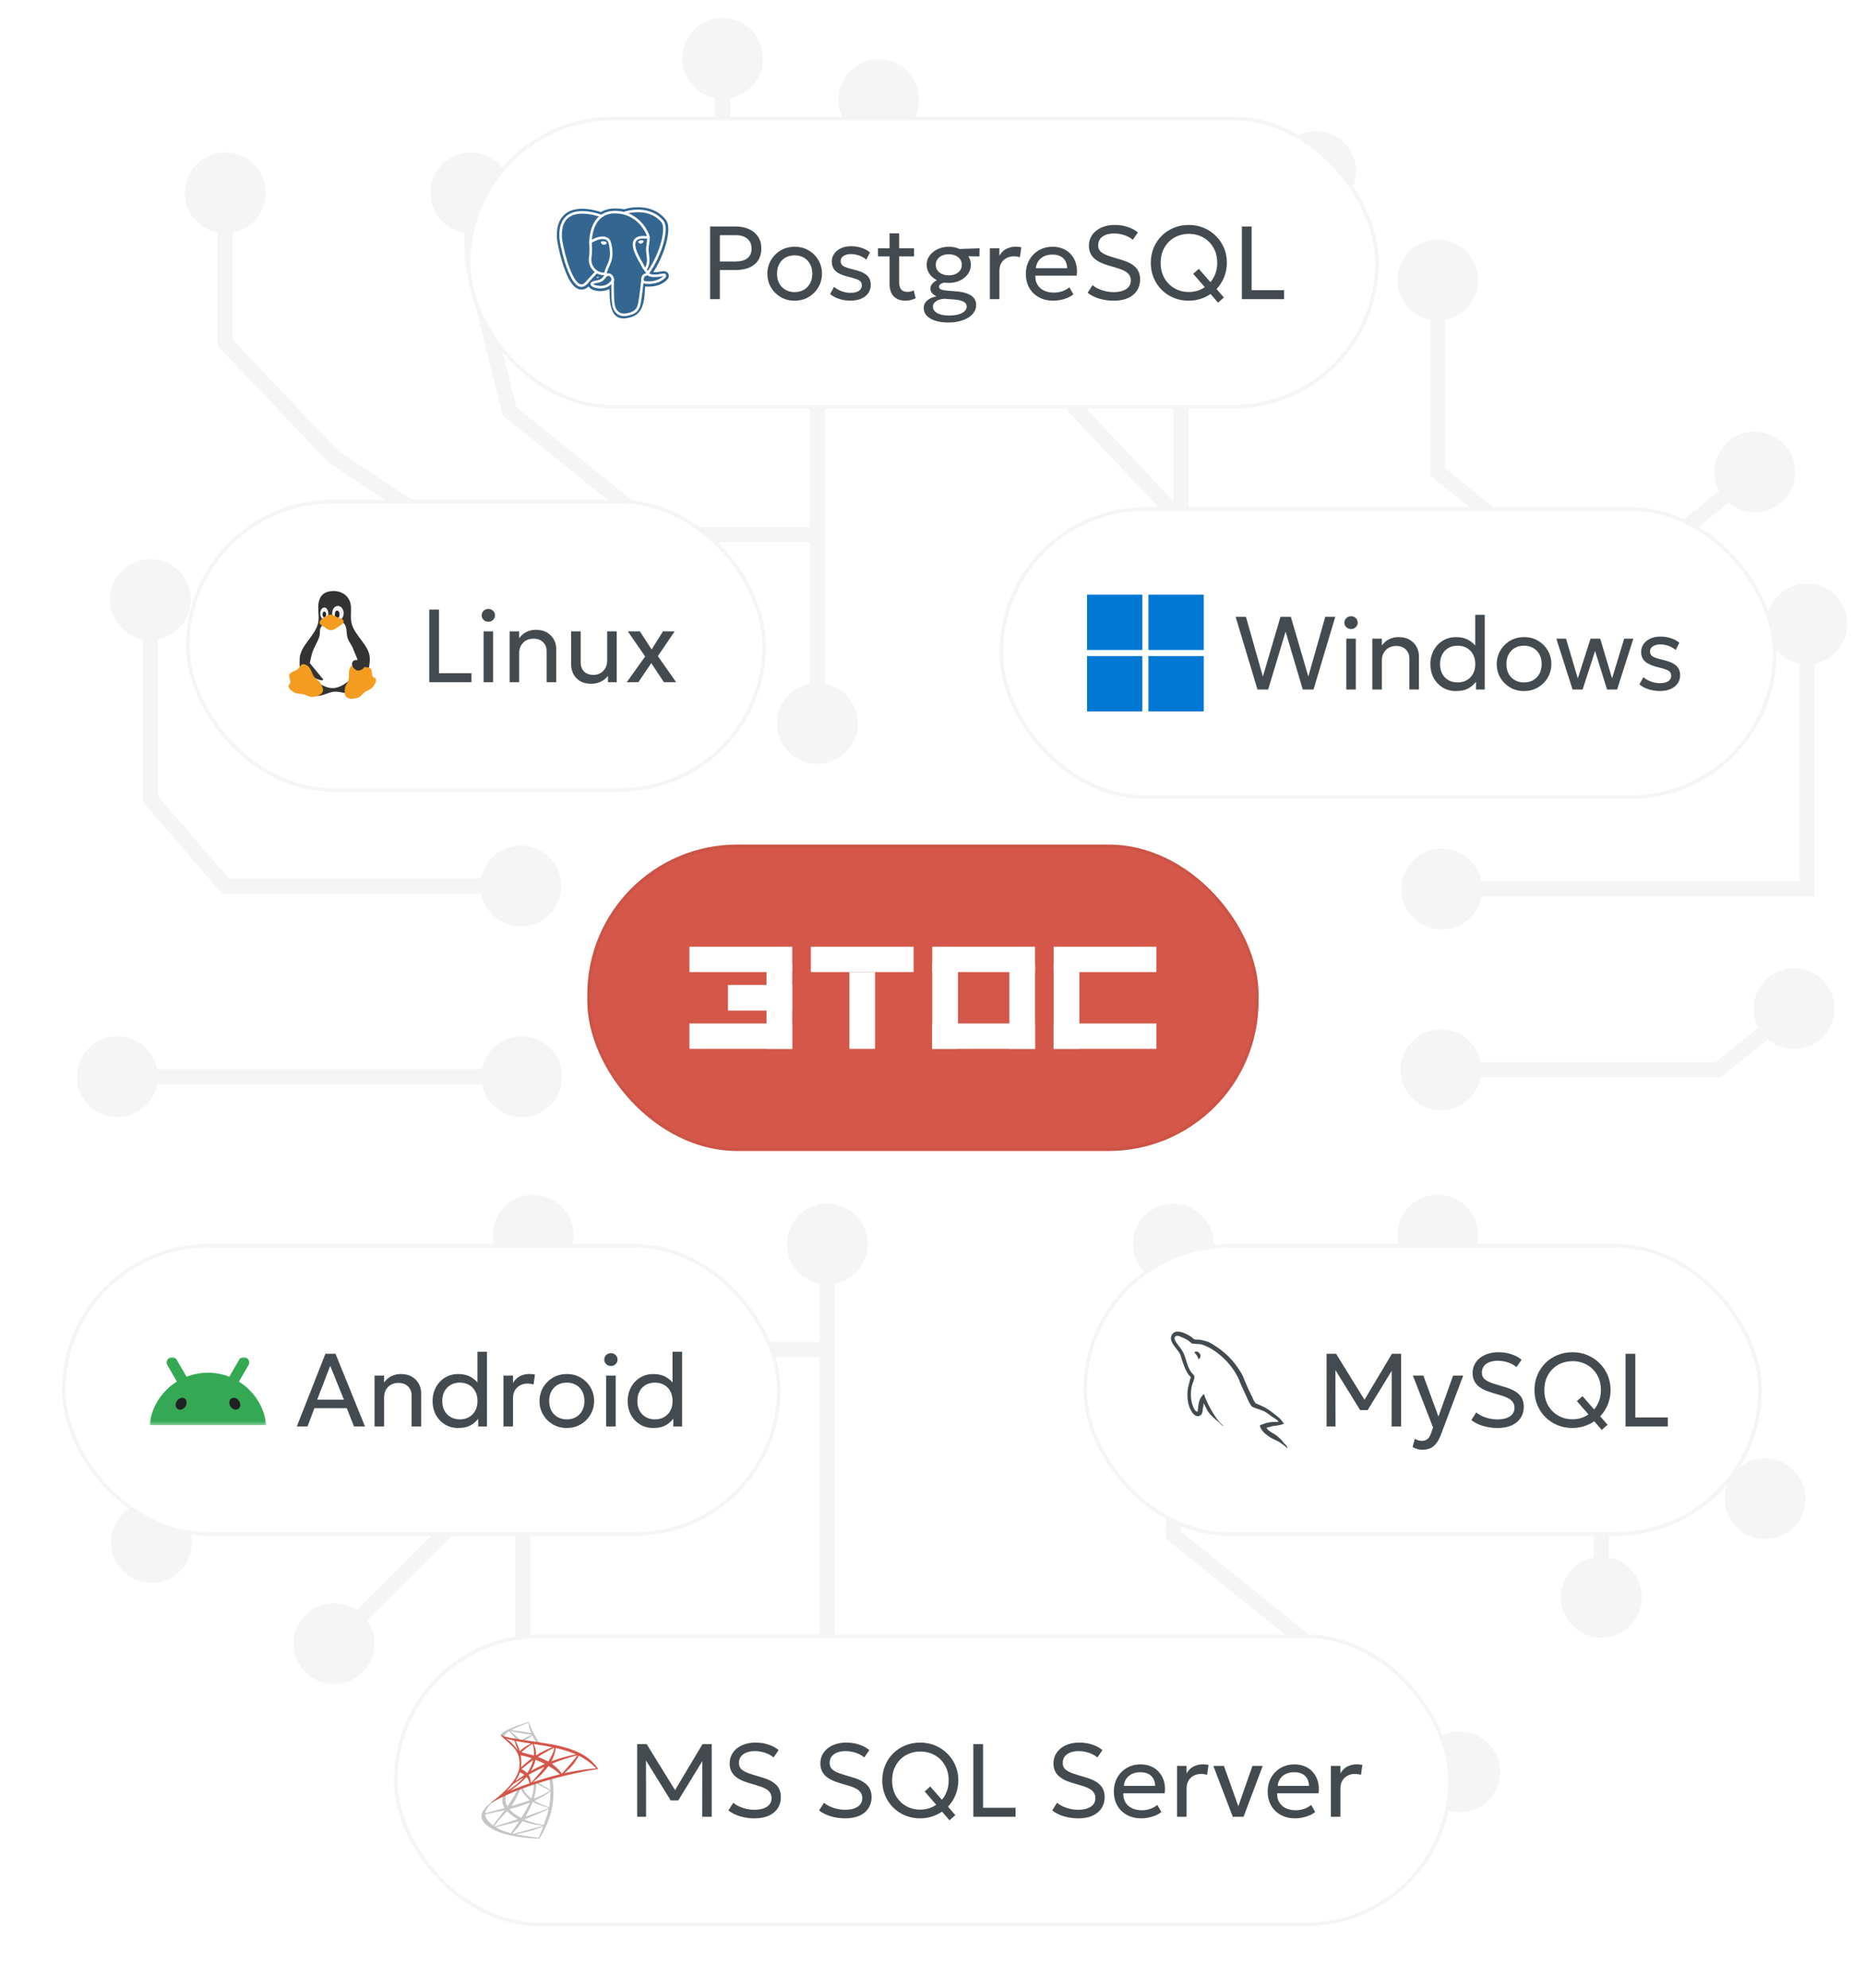 <svg width="511" height="545" viewBox="0 0 511 545" fill="none" xmlns="http://www.w3.org/2000/svg">
<path d="M105.557 369.892L104.288 368.246L104.26 368.267L104.233 368.29L105.557 369.892ZM135.084 338.588C135.084 344.71 140.046 349.672 146.167 349.672C152.289 349.672 157.251 344.71 157.251 338.588C157.251 332.467 152.289 327.505 146.167 327.505C140.046 327.505 135.084 332.467 135.084 338.588ZM30.435 422.816C30.435 428.937 35.397 433.899 41.519 433.899C47.64 433.899 52.602 428.937 52.602 422.816C52.602 416.694 47.64 411.732 41.519 411.732C35.397 411.732 30.435 416.694 30.435 422.816ZM215.703 341.022C215.703 347.143 220.666 352.105 226.787 352.105C232.908 352.105 237.871 347.143 237.871 341.022C237.871 334.901 232.908 329.938 226.787 329.938C220.666 329.938 215.703 334.901 215.703 341.022ZM215.703 508.954C215.703 515.076 220.666 520.038 226.787 520.038C232.908 520.038 237.871 515.076 237.871 508.954C237.871 502.833 232.908 497.871 226.787 497.871C220.666 497.871 215.703 502.833 215.703 508.954ZM143.344 398.774L142.161 397.065L142.007 397.172L141.875 397.304L143.344 398.774ZM143.344 455.241H141.266V456.236L142.041 456.86L143.344 455.241ZM163.699 480.545C163.699 486.666 168.661 491.629 174.783 491.629C180.904 491.629 185.866 486.666 185.866 480.545C185.866 474.424 180.904 469.461 174.783 469.461C168.661 469.461 163.699 474.424 163.699 480.545ZM310.569 341.022C310.569 347.143 315.532 352.105 321.653 352.105C327.774 352.105 332.736 347.143 332.736 341.022C332.736 334.901 327.774 329.938 321.653 329.938C315.532 329.938 310.569 334.901 310.569 341.022ZM321.653 420.771H319.575V421.766L320.35 422.39L321.653 420.771ZM360.687 452.188H362.765V451.192L361.99 450.569L360.687 452.188ZM307.38 494.282C307.38 500.403 312.343 505.365 318.464 505.365C324.585 505.365 329.548 500.403 329.548 494.282C329.548 488.16 324.585 483.198 318.464 483.198C312.343 483.198 307.38 488.16 307.38 494.282ZM389.078 485.705C389.078 491.826 394.04 496.789 400.162 496.789C406.283 496.789 411.245 491.826 411.245 485.705C411.245 479.584 406.283 474.621 400.162 474.621C394.04 474.621 389.078 479.584 389.078 485.705ZM383.064 338.588C383.064 344.71 388.026 349.672 394.147 349.672C400.268 349.672 405.231 344.71 405.231 338.588C405.231 332.467 400.268 327.505 394.147 327.505C388.026 327.505 383.064 332.467 383.064 338.588ZM472.788 410.804C472.788 416.925 477.75 421.887 483.871 421.887C489.992 421.887 494.955 416.925 494.955 410.804C494.955 404.682 489.992 399.72 483.871 399.72C477.75 399.72 472.788 404.682 472.788 410.804ZM439.009 374.696L440.312 373.077L439.009 374.696ZM427.926 437.813C427.926 443.934 432.888 448.897 439.009 448.897C445.13 448.897 450.093 443.934 450.093 437.813C450.093 431.692 445.13 426.729 439.009 426.729C432.888 426.729 427.926 431.692 427.926 437.813ZM383.953 293.258C383.953 299.379 388.915 304.341 395.036 304.341C401.158 304.341 406.12 299.379 406.12 293.258C406.12 287.136 401.158 282.174 395.036 282.174C388.915 282.174 383.953 287.136 383.953 293.258ZM470.984 293.258V295.336H471.716L472.287 294.877L470.984 293.258ZM384.18 243.675C384.18 249.797 389.143 254.759 395.264 254.759C401.385 254.759 406.347 249.797 406.347 243.675C406.347 237.554 401.385 232.592 395.264 232.592C389.143 232.592 384.18 237.554 384.18 243.675ZM495.364 243.675V245.754H497.443V243.675H495.364ZM484.281 171.039C484.281 177.16 489.243 182.122 495.364 182.122C501.486 182.122 506.448 177.16 506.448 171.039C506.448 164.917 501.486 159.955 495.364 159.955C489.243 159.955 484.281 164.917 484.281 171.039ZM383.064 199.331C383.064 205.452 388.026 210.415 394.147 210.415C400.268 210.415 405.231 205.452 405.231 199.331C405.231 193.21 400.268 188.248 394.147 188.248C388.026 188.248 383.064 193.21 383.064 199.331ZM469.962 129.391C469.962 135.512 474.924 140.474 481.045 140.474C487.166 140.474 492.129 135.512 492.129 129.391C492.129 123.269 487.166 118.307 481.045 118.307C474.924 118.307 469.962 123.269 469.962 129.391ZM437.596 164.361L438.899 165.98L437.596 164.361ZM394.147 129.391H392.069V130.386L392.844 131.01L394.147 129.391ZM383.064 76.778C383.064 82.899 388.026 87.861 394.147 87.861C400.268 87.861 405.231 82.899 405.231 76.778C405.231 70.656 400.268 65.694 394.147 65.694C388.026 65.694 383.064 70.656 383.064 76.778ZM312.61 198.292C312.61 204.413 317.572 209.375 323.694 209.375C329.815 209.375 334.777 204.413 334.777 198.292C334.777 192.17 329.815 187.208 323.694 187.208C317.572 187.208 312.61 192.17 312.61 198.292ZM323.694 76.778L322.391 75.159L321.616 75.783V76.778H323.694ZM349.603 47.004C349.603 53.125 354.565 58.087 360.687 58.087C366.808 58.087 371.77 53.125 371.77 47.004C371.77 40.883 366.808 35.92 360.687 35.92C354.565 35.92 349.603 40.883 349.603 47.004ZM212.975 198.292C212.975 204.413 217.938 209.375 224.059 209.375C230.18 209.375 235.143 204.413 235.143 198.292C235.143 192.17 230.18 187.208 224.059 187.208C217.938 187.208 212.975 192.17 212.975 198.292ZM198.096 70.109H196.017V70.838L196.473 71.407L198.096 70.109ZM181.748 146.584L180.445 148.203L181.016 148.663H181.748V146.584ZM139.652 112.703L137.635 113.203L137.803 113.882L138.349 114.321L139.652 112.703ZM132.813 201.604C132.813 207.725 137.775 212.688 143.896 212.688C150.017 212.688 154.98 207.725 154.98 201.604C154.98 195.483 150.017 190.52 143.896 190.52C137.775 190.52 132.813 195.483 132.813 201.604ZM91.557 125.342L90.051 126.774L90.215 126.947L90.414 127.077L91.557 125.342ZM131.708 242.846C131.708 248.968 136.67 253.93 142.791 253.93C148.913 253.93 153.875 248.968 153.875 242.846C153.875 236.725 148.913 231.763 142.791 231.763C136.67 231.763 131.708 236.725 131.708 242.846ZM131.947 295.133C131.947 301.254 136.909 306.216 143.031 306.216C149.152 306.216 154.114 301.254 154.114 295.133C154.114 289.011 149.152 284.049 143.031 284.049C136.909 284.049 131.947 289.011 131.947 295.133ZM21.096 295.133C21.096 301.254 26.059 306.216 32.18 306.216C38.301 306.216 43.264 301.254 43.264 295.133C43.264 289.011 38.301 284.049 32.18 284.049C26.059 284.049 21.096 289.011 21.096 295.133ZM267.845 83.166L266.375 81.696L264.95 83.121L266.33 84.589L267.845 83.166ZM224.059 102.566H226.137V101.837L225.682 101.268L224.059 102.566ZM185.065 369.892V367.814H184.416L183.883 368.183L185.065 369.892ZM480.742 276.483C480.742 282.605 485.704 287.567 491.825 287.567C497.947 287.567 502.909 282.605 502.909 276.483C502.909 270.362 497.947 265.4 491.825 265.4C485.704 265.4 480.742 270.362 480.742 276.483ZM117.973 52.877C117.973 58.998 122.936 63.96 129.057 63.96C135.178 63.96 140.14 58.998 140.14 52.877C140.14 46.755 135.178 41.793 129.057 41.793C122.936 41.793 117.973 46.755 117.973 52.877ZM292.923 47.004C292.923 53.125 297.885 58.087 304.007 58.087C310.128 58.087 315.09 53.125 315.09 47.004C315.09 40.883 310.128 35.92 304.007 35.92C297.885 35.92 292.923 40.883 292.923 47.004ZM187.012 16C187.012 22.121 191.974 27.084 198.096 27.084C204.217 27.084 209.179 22.121 209.179 16C209.179 9.879 204.217 4.916 198.096 4.916C191.974 4.916 187.012 9.879 187.012 16ZM229.804 27.317C229.804 33.438 234.766 38.4 240.887 38.4C247.009 38.4 251.971 33.438 251.971 27.317C251.971 21.195 247.009 16.233 240.887 16.233C234.766 16.233 229.804 21.195 229.804 27.317ZM61.745 242.846L60.169 244.202L60.791 244.925H61.745V242.846ZM30.151 164.361C30.151 170.482 35.113 175.444 41.235 175.444C47.356 175.444 52.318 170.482 52.318 164.361C52.318 158.24 47.356 153.277 41.235 153.277C35.113 153.277 30.151 158.24 30.151 164.361ZM129.557 72L127.479 72.055L127.485 72.281L127.54 72.501L129.557 72ZM61.745 94H59.667V94.831L60.239 95.432L61.745 94ZM50.661 52.877C50.661 58.998 55.624 63.96 61.745 63.96C67.866 63.96 72.829 58.998 72.829 52.877C72.829 46.755 67.866 41.793 61.745 41.793C55.624 41.793 50.661 46.755 50.661 52.877ZM117.727 142.583L119.626 141.74L119.379 141.183L118.87 140.847L117.727 142.583ZM80.473 450.561C80.473 456.682 85.436 461.644 91.557 461.644C97.678 461.644 102.64 456.682 102.64 450.561C102.64 444.44 97.678 439.477 91.557 439.477C85.436 439.477 80.473 444.44 80.473 450.561ZM41.235 219H39.156L39.156 219.771L39.659 220.355L41.235 219ZM106.826 371.538L147.436 340.234L144.899 336.943L104.288 368.246L106.826 371.538ZM104.233 368.29L40.195 421.214L42.843 424.418L106.881 371.494L104.233 368.29ZM224.709 341.022V369.892H228.865V341.022H224.709ZM224.709 369.892V508.954H228.865V369.892H224.709ZM141.266 398.774V455.241H145.422V398.774H141.266ZM142.041 456.86L173.48 482.164L176.086 478.926L144.647 453.622L142.041 456.86ZM319.575 341.022V420.771H323.731V341.022H319.575ZM320.35 422.39L359.384 453.806L361.99 450.569L322.956 419.152L320.35 422.39ZM358.608 452.188V453.933H362.765V452.188H358.608ZM359.251 452.431L317.028 492.779L319.9 495.784L362.122 455.436L359.251 452.431ZM359.384 455.552L398.859 487.324L401.465 484.086L361.99 452.314L359.384 455.552ZM392.844 340.207L437.706 376.315L440.312 373.077L395.45 336.97L392.844 340.207ZM437.706 376.315L482.568 412.422L485.174 409.185L440.312 373.077L437.706 376.315ZM436.931 374.696V437.813H441.087V374.696H436.931ZM395.036 295.336H470.984V291.179H395.036V295.336ZM395.264 245.754H495.364V241.597H395.264V245.754ZM497.443 243.675V171.039H493.286V243.675H497.443ZM395.45 200.95L438.899 165.98L436.293 162.742L392.844 197.712L395.45 200.95ZM438.899 165.98L482.348 131.01L479.742 127.772L436.293 162.742L438.899 165.98ZM438.899 162.742L395.45 127.772L392.844 131.01L436.293 165.98L438.899 162.742ZM396.225 129.391V76.778H392.069V129.391H396.225ZM324.997 78.397L361.99 48.623L359.384 45.385L322.391 75.159L324.997 78.397ZM226.137 198.292V146.584H221.981V198.292H226.137ZM224.059 144.506H181.748V148.663H224.059V144.506ZM183.051 144.965L140.955 111.084L138.349 114.321L180.445 148.203L183.051 144.965ZM143.031 293.054H32.18V297.211H143.031V293.054ZM325.772 198.292V142.583H321.616V198.292H325.772ZM325.772 142.583V76.778H321.616V142.583H325.772ZM323.694 142.583C325.208 141.159 325.208 141.159 325.208 141.159C325.207 141.159 325.207 141.158 325.206 141.158C325.205 141.157 325.204 141.155 325.202 141.153C325.198 141.148 325.192 141.142 325.183 141.133C325.167 141.116 325.142 141.089 325.11 141.055C325.045 140.986 324.948 140.882 324.82 140.747C324.566 140.476 324.19 140.076 323.703 139.558C322.729 138.523 321.315 137.017 319.549 135.139C316.017 131.381 311.08 126.129 305.462 120.152C294.226 108.199 280.264 93.344 269.359 81.743L266.33 84.589C277.236 96.191 291.198 111.045 302.434 122.999C308.052 128.976 312.988 134.228 316.52 137.985C318.286 139.864 319.701 141.369 320.674 142.405C321.161 142.922 321.537 143.323 321.792 143.594C321.919 143.729 322.016 143.832 322.081 143.901C322.114 143.936 322.138 143.962 322.155 143.98C322.163 143.988 322.169 143.995 322.173 143.999C322.175 144.002 322.177 144.003 322.178 144.004C322.178 144.005 322.179 144.005 322.179 144.006C322.179 144.006 322.18 144.006 323.694 142.583ZM226.137 146.584V102.566H221.981V146.584H226.137ZM224.059 102.566C225.682 101.268 225.682 101.268 225.682 101.268C225.682 101.268 225.681 101.268 225.681 101.267C225.68 101.265 225.681 101.267 225.679 101.265C225.677 101.263 225.674 101.258 225.67 101.254C225.663 101.244 225.651 101.23 225.636 101.211C225.606 101.173 225.561 101.117 225.502 101.043C225.383 100.895 225.208 100.676 224.982 100.393C224.53 99.828 223.872 99.005 223.051 97.979C221.409 95.927 219.114 93.058 216.502 89.793C211.279 83.263 204.788 75.148 199.718 68.81L196.473 71.407C201.542 77.745 208.033 85.859 213.257 92.389C215.868 95.654 218.163 98.523 219.805 100.575C220.626 101.602 221.284 102.424 221.736 102.99C221.963 103.273 222.138 103.491 222.256 103.639C222.315 103.713 222.36 103.77 222.391 103.807C222.406 103.826 222.417 103.84 222.425 103.85C222.429 103.855 222.431 103.858 222.433 103.861C222.434 103.861 222.434 103.862 222.435 103.862C222.435 103.863 222.435 103.863 222.436 103.864C222.436 103.864 222.436 103.864 222.436 103.864C222.436 103.864 222.436 103.864 224.059 102.566ZM226.787 367.814H185.065V371.97H226.787V367.814ZM183.883 368.183L142.161 397.065L144.527 400.482L186.248 371.601L183.883 368.183ZM472.287 294.877L493.128 278.102L490.522 274.864L469.681 291.639L472.287 294.877ZM269.314 84.635L305.476 48.473L302.537 45.534L266.375 81.696L269.314 84.635ZM200.174 70.109V16H196.017V70.109H200.174ZM199.565 71.578L242.357 28.786L239.418 25.847L196.626 68.639L199.565 71.578ZM142.791 240.768H61.745V244.925H142.791V240.768ZM131.634 71.946L131.134 52.822L126.979 52.931L127.479 72.055L131.634 71.946ZM93.063 123.91L63.251 92.568L60.239 95.432L90.051 126.774L93.063 123.91ZM63.823 94V52.877H59.667V94H63.823ZM145.796 200.762L119.626 141.74L115.827 143.425L141.996 202.446L145.796 200.762ZM118.87 140.847L92.7 123.607L90.414 127.077L116.583 144.318L118.87 140.847ZM141.875 397.304L90.087 449.091L93.026 452.03L144.814 400.243L141.875 397.304ZM63.321 241.491L42.81 217.645L39.659 220.355L60.169 244.202L63.321 241.491ZM43.313 219L43.313 164.361H39.157L39.156 219H43.313ZM141.669 112.202L131.574 71.5L127.54 72.501L137.635 113.203L141.669 112.202Z" fill="black" fill-opacity="0.04"/>
<g filter="url(#filter0_d_3122_4188)">
<rect x="274" y="135" width="212.999" height="80" rx="40" fill="white"/>
<rect x="274.5" y="135.5" width="211.999" height="79" rx="39.5" stroke="black" stroke-opacity="0.04"/>
<path d="M313.167 159H298V174.167H313.167V159Z" fill="#0078D4"/>
<path d="M329.999 159H314.832V174.167H329.999V159Z" fill="#0078D4"/>
<path d="M313.167 175.833H298V191H313.167V175.833Z" fill="#0078D4"/>
<path d="M329.999 175.833H314.832V191H329.999V175.833Z" fill="#0078D4"/>
<path d="M344.727 185L338.738 165.086H341.569L346.206 181.458L351.029 165.086H353.873L358.667 181.43L363.304 165.086H366.05L360.09 185H357.145L352.437 169.14L347.657 185H344.727ZM369.071 185V171.06H371.688V185H369.071ZM370.38 168.428C369.886 168.428 369.46 168.262 369.099 167.93C368.739 167.599 368.559 167.181 368.559 166.679C368.559 166.157 368.739 165.735 369.099 165.413C369.46 165.081 369.886 164.915 370.38 164.915C370.882 164.915 371.309 165.081 371.66 165.413C372.02 165.735 372.2 166.157 372.2 166.679C372.2 167.181 372.02 167.599 371.66 167.93C371.309 168.262 370.882 168.428 370.38 168.428ZM376.211 185V171.06H378.828V172.938C379.426 172.122 380.123 171.534 380.919 171.174C381.716 170.813 382.531 170.633 383.366 170.633C384.627 170.633 385.67 170.889 386.495 171.401C387.33 171.904 387.951 172.549 388.359 173.336C388.776 174.123 388.985 174.929 388.985 175.754V185H386.367V176.565C386.367 175.512 386.04 174.668 385.386 174.033C384.731 173.388 383.84 173.066 382.712 173.066C381.972 173.066 381.308 173.232 380.72 173.563C380.142 173.886 379.682 174.346 379.34 174.943C378.999 175.541 378.828 176.228 378.828 177.006V185H376.211ZM399.128 185.427C397.753 185.427 396.534 185.1 395.472 184.445C394.42 183.791 393.595 182.909 392.997 181.799C392.409 180.68 392.115 179.424 392.115 178.03C392.115 177.006 392.286 176.048 392.627 175.157C392.969 174.265 393.448 173.483 394.064 172.81C394.69 172.127 395.434 171.596 396.297 171.216C397.16 170.828 398.113 170.633 399.156 170.633C400.493 170.633 401.636 170.903 402.584 171.444C403.542 171.984 404.329 172.71 404.946 173.62L404.419 174.204V164.517H407.037V185H404.633V181.728L405.017 182.326C404.476 183.217 403.732 183.957 402.784 184.545C401.845 185.133 400.626 185.427 399.128 185.427ZM399.597 183.065C400.536 183.065 401.366 182.862 402.087 182.454C402.817 182.037 403.391 181.453 403.808 180.704C404.225 179.946 404.434 179.054 404.434 178.03C404.434 176.996 404.225 176.105 403.808 175.356C403.4 174.597 402.831 174.014 402.101 173.606C401.371 173.198 400.536 172.994 399.597 172.994C398.658 172.994 397.824 173.198 397.094 173.606C396.373 174.014 395.804 174.597 395.387 175.356C394.979 176.105 394.775 176.996 394.775 178.03C394.775 179.054 394.979 179.946 395.387 180.704C395.804 181.453 396.378 182.037 397.108 182.454C397.838 182.862 398.668 183.065 399.597 183.065ZM417.795 185.427C416.353 185.427 415.068 185.09 413.94 184.417C412.811 183.743 411.925 182.847 411.28 181.728C410.635 180.609 410.313 179.377 410.313 178.03C410.313 177.034 410.498 176.091 410.867 175.199C411.237 174.308 411.759 173.521 412.432 172.838C413.105 172.146 413.897 171.605 414.808 171.216C415.718 170.828 416.714 170.633 417.795 170.633C419.246 170.633 420.535 170.97 421.664 171.643C422.792 172.316 423.679 173.213 424.324 174.332C424.969 175.451 425.291 176.683 425.291 178.03C425.291 179.026 425.106 179.969 424.736 180.861C424.367 181.752 423.845 182.539 423.172 183.222C422.498 183.905 421.707 184.445 420.796 184.844C419.886 185.232 418.885 185.427 417.795 185.427ZM417.795 183.065C418.734 183.065 419.563 182.862 420.284 182.454C421.014 182.037 421.588 181.453 422.005 180.704C422.423 179.946 422.631 179.054 422.631 178.03C422.631 176.996 422.423 176.105 422.005 175.356C421.597 174.597 421.029 174.014 420.298 173.606C419.568 173.198 418.734 172.994 417.795 172.994C416.856 172.994 416.021 173.198 415.291 173.606C414.571 174.014 414.002 174.597 413.584 175.356C413.177 176.105 412.973 176.996 412.973 178.03C412.973 179.054 413.177 179.946 413.584 180.704C414.002 181.453 414.575 182.037 415.305 182.454C416.036 182.862 416.865 183.065 417.795 183.065ZM431.102 185L426.65 171.06H429.31L432.539 181.956L436.038 171.06H438.684L441.941 181.956L445.255 171.06H447.773L443.321 185H440.561L437.275 174.46L433.861 185H431.102ZM455.01 185.413C453.91 185.413 452.867 185.251 451.881 184.929C450.904 184.597 450.089 184.156 449.434 183.606L450.515 181.629C451.132 182.141 451.834 182.544 452.621 182.838C453.417 183.122 454.214 183.265 455.01 183.265C455.997 183.265 456.765 183.089 457.315 182.738C457.865 182.378 458.14 181.871 458.14 181.216C458.14 180.609 457.903 180.159 457.429 179.865C456.954 179.571 456.072 179.267 454.783 178.955C453.076 178.566 451.834 178.044 451.056 177.39C450.288 176.736 449.904 175.835 449.904 174.687C449.904 173.872 450.131 173.151 450.586 172.525C451.042 171.89 451.663 171.392 452.45 171.031C453.246 170.671 454.162 170.491 455.195 170.491C456.219 170.491 457.172 170.638 458.054 170.932C458.946 171.216 459.719 171.634 460.373 172.184L459.363 174.175C459.031 173.862 458.638 173.592 458.182 173.364C457.737 173.137 457.258 172.961 456.746 172.838C456.234 172.705 455.722 172.639 455.209 172.639C454.365 172.639 453.673 172.81 453.133 173.151C452.602 173.492 452.336 173.966 452.336 174.573C452.336 175.209 452.592 175.673 453.104 175.967C453.626 176.261 454.489 176.551 455.693 176.835C457.438 177.224 458.69 177.745 459.448 178.4C460.207 179.045 460.586 179.936 460.586 181.074C460.586 181.956 460.354 182.724 459.889 183.378C459.425 184.023 458.775 184.526 457.941 184.886C457.106 185.237 456.129 185.413 455.01 185.413Z" fill="#444B50"/>
</g>
<g filter="url(#filter1_d_3122_4188)">
<rect x="51" y="133" width="158.999" height="80" rx="40" fill="white"/>
<rect x="51.5" y="133.5" width="157.999" height="79" rx="39.5" stroke="black" stroke-opacity="0.04"/>
<path d="M87.176 166.916C87.559 165.412 87.19 163.812 87.243 162.262C87.36 158.875 89.254 158.107 91.196 158.007C93.424 157.891 96.061 159.201 96.221 162.396C96.296 163.924 96.024 165.504 96.421 166.983C97.347 170.432 101.321 172.923 101.379 176.491C101.432 179.882 99.859 183.878 96.957 185.667C95.458 186.591 93.425 185.482 91.664 185.601C89.705 185.733 87.526 187.46 85.836 186.466C82.768 184.658 81.922 180.025 82.152 176.491C82.386 172.9 86.289 170.406 87.176 166.916Z" fill="#333333"/>
<path d="M92.632 166.12C93.502 166.12 94.207 165.215 94.207 164.099C94.207 162.983 93.502 162.078 92.632 162.078C91.762 162.078 91.057 162.983 91.057 164.099C91.057 165.215 91.762 166.12 92.632 166.12Z" fill="white" fill-opacity="0.941"/>
<path d="M88.901 165.815C89.516 165.815 90.014 165.079 90.014 164.17C90.014 163.261 89.516 162.524 88.901 162.524C88.287 162.524 87.788 163.261 87.788 164.17C87.788 165.079 88.287 165.815 88.901 165.815Z" fill="white" fill-opacity="0.941"/>
<path d="M92.436 165.487C92.793 165.487 93.082 165.013 93.082 164.429C93.082 163.844 92.793 163.371 92.436 163.371C92.08 163.371 91.791 163.844 91.791 164.429C91.791 165.013 92.08 165.487 92.436 165.487Z" fill="#232629"/>
<path d="M88.907 165.216C89.178 165.216 89.398 164.863 89.398 164.428C89.398 163.993 89.178 163.64 88.907 163.64C88.635 163.64 88.415 163.993 88.415 164.428C88.415 164.863 88.635 165.216 88.907 165.216Z" fill="#232629"/>
<path d="M92.424 166.183C92.231 166.174 92.037 166.175 91.844 166.187C90.537 166.263 89.136 166.772 88.428 167.389C87.295 168.378 87.967 169.339 87.479 170.727C86.991 172.116 85.763 173.932 85.396 175.664C85.247 176.364 85.058 177.063 84.928 177.766L88.428 182.011C89.116 182.845 87.322 182.535 85.653 181.463C86.837 183.116 89.186 184.754 91.505 184.599C93.975 184.434 96.892 181.871 97.825 179.775C96.92 179.623 96.04 178.27 96.764 177.263C97.016 176.914 97.557 176.883 98.022 176.957C97.742 175.883 97.185 174.921 96.906 174.113C96.421 172.703 95.858 172.309 95.343 171.057C94.828 169.806 95.372 167.492 93.921 166.591C93.513 166.338 92.991 166.211 92.424 166.183Z" fill="white"/>
<path d="M81.549 179.484C82.067 179.073 82.309 178.236 82.955 178.087C83.461 177.971 84.029 178.259 84.43 178.586C85.345 179.333 85.484 180.711 86.205 181.646C86.685 182.267 87.499 182.62 87.88 183.307C88.276 184.025 88.788 184.972 88.416 185.701C87.914 186.683 86.477 186.988 85.367 187.03C84.693 187.056 84.108 186.545 83.458 186.365C82.512 186.104 81.421 186.265 80.578 185.767C79.91 185.374 79.119 184.775 79.07 184.006C79.05 183.702 79.498 183.536 79.572 183.241C79.77 182.464 79.012 181.563 79.371 180.846C79.754 180.084 80.879 180.016 81.549 179.484Z" fill="#F39C1F"/>
<path d="M96.533 178.327C96.319 178.517 96.139 178.757 96.007 178.994C95.435 180.025 95.821 181.357 95.5 182.489C95.285 183.243 94.661 183.871 94.564 184.647C94.463 185.46 94.341 186.527 94.959 187.069C95.792 187.796 97.241 187.551 98.287 187.182C98.923 186.959 99.275 186.269 99.812 185.864C100.592 185.273 101.667 185.02 102.264 184.249C102.737 183.637 103.249 182.791 103.008 182.059C102.912 181.769 102.436 181.779 102.257 181.532C101.784 180.883 102.15 179.77 101.55 179.237C101.103 178.841 100.448 178.886 99.814 178.869C99.508 179.52 98.511 179.963 97.825 179.775C97.245 179.614 96.667 178.959 96.533 178.327Z" fill="#F39C1F"/>
<path d="M90.475 164.489C91.176 164.453 91.82 164.903 92.452 165.204C93.064 165.496 94.107 165.583 94.194 166.251C94.292 167.01 93.216 167.457 92.586 167.897C92.024 168.29 91.397 168.751 90.71 168.745C90.016 168.738 89.402 168.244 88.834 167.847C88.367 167.52 87.63 167.219 87.612 166.65C87.592 166.042 88.345 165.655 88.834 165.287C89.319 164.922 89.868 164.521 90.475 164.489Z" fill="#F39C1F"/>
<path d="M117.673 183V163.086H120.347V180.539H129.252V183H117.673ZM132.569 183V169.06H135.186V183H132.569ZM133.877 166.428C133.384 166.428 132.957 166.262 132.597 165.93C132.237 165.599 132.057 165.181 132.057 164.679C132.057 164.157 132.237 163.735 132.597 163.413C132.957 163.081 133.384 162.915 133.877 162.915C134.38 162.915 134.807 163.081 135.157 163.413C135.518 163.735 135.698 164.157 135.698 164.679C135.698 165.181 135.518 165.599 135.157 165.93C134.807 166.262 134.38 166.428 133.877 166.428ZM139.709 183V169.06H142.326V170.938C142.923 170.122 143.62 169.534 144.417 169.174C145.214 168.813 146.029 168.633 146.864 168.633C148.125 168.633 149.168 168.889 149.993 169.401C150.828 169.904 151.449 170.549 151.856 171.336C152.274 172.123 152.482 172.929 152.482 173.754V183H149.865V174.565C149.865 173.512 149.538 172.668 148.884 172.033C148.229 171.388 147.338 171.066 146.209 171.066C145.47 171.066 144.806 171.232 144.218 171.563C143.639 171.886 143.179 172.346 142.838 172.943C142.497 173.541 142.326 174.228 142.326 175.006V183H139.709ZM162.06 183.427C160.818 183.427 159.789 183.175 158.973 182.673C158.167 182.17 157.565 181.516 157.167 180.71C156.768 179.904 156.569 179.041 156.569 178.121V169.06H159.187V177.566C159.187 178.59 159.495 179.42 160.111 180.056C160.737 180.681 161.595 180.994 162.686 180.994C163.388 180.994 164.023 180.833 164.592 180.511C165.161 180.188 165.611 179.738 165.943 179.159C166.285 178.571 166.455 177.893 166.455 177.125V169.06H169.073V183H166.669V181.293C166.09 181.995 165.412 182.526 164.635 182.886C163.867 183.247 163.008 183.427 162.06 183.427ZM171.811 183.014L176.861 175.945L172.11 169.06H175.41L178.639 174.024L181.754 169.06H184.954L180.346 175.859L185.367 183H182.01L178.539 177.765L175.011 182.986L171.811 183.014Z" fill="#444B50"/>
</g>
<g filter="url(#filter2_d_3122_4188)">
<rect x="17" y="337" width="196.999" height="80" rx="40" fill="white"/>
<rect x="17.5" y="337.5" width="195.999" height="79" rx="39.5" stroke="black" stroke-opacity="0.04"/>
<mask id="mask0_3122_4188" style="mask-type:luminance" maskUnits="userSpaceOnUse" x="41" y="368" width="32" height="19">
<path d="M72.999 368H41V386.638H72.999V368Z" fill="white"/>
</mask>
<g mask="url(#mask0_3122_4188)">
<path d="M72.912 385.931C72.902 385.863 72.892 385.805 72.882 385.737C72.815 385.34 72.737 384.943 72.641 384.546C72.476 383.859 72.263 383.191 72.011 382.552C71.798 382 71.556 381.468 71.285 380.954C70.936 380.296 70.549 379.657 70.114 379.047C69.581 378.301 68.99 377.614 68.351 376.965C68.08 376.694 67.799 376.433 67.509 376.191C66.88 375.648 66.212 375.155 65.505 374.719C65.515 374.709 65.515 374.7 65.524 374.69C65.844 374.128 66.173 373.576 66.493 373.015C66.812 372.473 67.122 371.93 67.441 371.379C67.664 370.991 67.896 370.594 68.119 370.207C68.177 370.11 68.216 370.023 68.245 369.917C68.332 369.645 68.342 369.355 68.264 369.084C68.245 369.016 68.225 368.948 68.197 368.89C68.167 368.822 68.138 368.764 68.1 368.706C67.984 368.503 67.809 368.329 67.587 368.203C67.393 368.087 67.18 368.019 66.957 367.999C66.86 367.99 66.773 367.99 66.676 367.999C66.599 368.009 66.522 368.019 66.454 368.038C66.183 368.106 65.941 368.251 65.747 368.464C65.679 368.542 65.611 368.629 65.563 368.716C65.34 369.103 65.108 369.5 64.885 369.887L63.936 371.524C63.617 372.085 63.288 372.637 62.968 373.199C62.929 373.257 62.901 373.325 62.862 373.383C62.813 373.363 62.765 373.344 62.717 373.325C60.935 372.647 59.008 372.279 56.985 372.279C56.927 372.279 56.878 372.279 56.82 372.279C55.029 372.298 53.306 372.608 51.689 373.17C51.505 373.238 51.321 373.305 51.137 373.373C51.108 373.315 51.069 373.257 51.04 373.199C50.721 372.637 50.391 372.085 50.072 371.524C49.752 370.982 49.443 370.439 49.123 369.887C48.9 369.5 48.668 369.103 48.445 368.716C48.387 368.619 48.329 368.542 48.261 368.464C48.068 368.251 47.816 368.106 47.555 368.038C47.477 368.019 47.4 368.009 47.332 367.999C47.235 367.99 47.148 367.99 47.051 367.999C46.828 368.019 46.615 368.087 46.422 368.203C46.209 368.329 46.035 368.503 45.909 368.706C45.87 368.764 45.841 368.822 45.812 368.89C45.783 368.958 45.764 369.016 45.744 369.084C45.676 369.355 45.676 369.636 45.764 369.917C45.792 370.013 45.841 370.11 45.889 370.207C46.112 370.594 46.344 370.991 46.567 371.379C46.887 371.921 47.196 372.463 47.516 373.015C47.835 373.576 48.165 374.128 48.484 374.69L48.494 374.7C47.845 375.106 47.225 375.552 46.635 376.045C46.286 376.336 45.947 376.646 45.628 376.965C44.979 377.604 44.398 378.301 43.866 379.047C43.43 379.657 43.043 380.286 42.694 380.954C42.423 381.468 42.181 382 41.968 382.552C41.717 383.201 41.504 383.869 41.339 384.546C41.242 384.934 41.165 385.331 41.097 385.737C41.087 385.805 41.077 385.863 41.068 385.931C41.029 386.163 41 386.396 40.971 386.638H72.97C72.97 386.396 72.941 386.163 72.912 385.931Z" fill="#34A853"/>
<path d="M65.321 382.204C65.96 381.778 66.057 380.791 65.524 380.006C65.002 379.212 64.053 378.922 63.414 379.348C62.775 379.774 62.678 380.761 63.21 381.546C63.733 382.34 64.682 382.63 65.321 382.204Z" fill="#202124"/>
<path d="M50.818 381.555C51.341 380.761 51.253 379.783 50.614 379.357C49.975 378.931 49.026 379.222 48.504 380.016C47.981 380.809 48.068 381.787 48.707 382.213C49.346 382.639 50.285 382.339 50.818 381.555Z" fill="#202124"/>
</g>
<path d="M81.369 387L89.206 367.086H91.98L100.06 387H97.044L95.067 382.007H86.191L84.299 387H81.369ZM86.945 379.674H94.285L90.529 370.4L86.945 379.674ZM102.68 387V373.06H105.298V374.938C105.895 374.122 106.592 373.534 107.389 373.174C108.185 372.813 109.001 372.633 109.835 372.633C111.097 372.633 112.14 372.889 112.965 373.401C113.799 373.904 114.42 374.549 114.828 375.336C115.245 376.123 115.454 376.929 115.454 377.754V387H112.837V378.565C112.837 377.512 112.51 376.668 111.855 376.033C111.201 375.388 110.31 375.066 109.181 375.066C108.441 375.066 107.778 375.232 107.19 375.563C106.611 375.886 106.151 376.346 105.81 376.943C105.468 377.541 105.298 378.228 105.298 379.006V387H102.68ZM125.597 387.427C124.222 387.427 123.004 387.1 121.942 386.445C120.889 385.791 120.064 384.909 119.467 383.799C118.879 382.68 118.585 381.424 118.585 380.03C118.585 379.006 118.755 378.048 119.097 377.157C119.438 376.265 119.917 375.483 120.533 374.81C121.159 374.127 121.904 373.596 122.767 373.216C123.63 372.828 124.583 372.633 125.626 372.633C126.963 372.633 128.106 372.903 129.054 373.444C130.012 373.984 130.799 374.71 131.415 375.62L130.889 376.204V366.517H133.506V387H131.102V383.728L131.486 384.326C130.946 385.217 130.201 385.957 129.253 386.545C128.314 387.133 127.096 387.427 125.597 387.427ZM126.067 385.065C127.006 385.065 127.835 384.862 128.556 384.454C129.286 384.037 129.86 383.453 130.277 382.704C130.694 381.946 130.903 381.054 130.903 380.03C130.903 378.996 130.694 378.105 130.277 377.356C129.869 376.597 129.3 376.014 128.57 375.606C127.84 375.198 127.006 374.994 126.067 374.994C125.128 374.994 124.293 375.198 123.563 375.606C122.843 376.014 122.274 376.597 121.856 377.356C121.449 378.105 121.245 378.996 121.245 380.03C121.245 381.054 121.449 381.946 121.856 382.704C122.274 383.453 122.847 384.037 123.577 384.454C124.308 384.862 125.137 385.065 126.067 385.065ZM138.02 387V373.06H140.637V375.08C141.196 374.169 141.86 373.534 142.628 373.174C143.406 372.804 144.231 372.619 145.103 372.619C145.379 372.619 145.644 372.633 145.9 372.662C146.156 372.69 146.407 372.728 146.654 372.775L146.27 375.492C146.004 375.416 145.734 375.36 145.459 375.322C145.184 375.274 144.914 375.25 144.648 375.25C143.482 375.25 142.519 375.616 141.761 376.346C141.012 377.066 140.637 378.034 140.637 379.248V387H138.02ZM155.377 387.427C153.936 387.427 152.651 387.09 151.522 386.417C150.394 385.743 149.507 384.847 148.862 383.728C148.217 382.609 147.895 381.377 147.895 380.03C147.895 379.034 148.08 378.091 148.45 377.199C148.82 376.308 149.341 375.521 150.015 374.838C150.688 374.146 151.48 373.605 152.39 373.216C153.3 372.828 154.296 372.633 155.377 372.633C156.828 372.633 158.118 372.97 159.246 373.643C160.375 374.316 161.261 375.213 161.906 376.332C162.551 377.451 162.874 378.683 162.874 380.03C162.874 381.026 162.689 381.969 162.319 382.861C161.949 383.752 161.427 384.539 160.754 385.222C160.081 385.905 159.289 386.445 158.379 386.844C157.468 387.232 156.468 387.427 155.377 387.427ZM155.377 385.065C156.316 385.065 157.146 384.862 157.867 384.454C158.597 384.037 159.17 383.453 159.588 382.704C160.005 381.946 160.214 381.054 160.214 380.03C160.214 378.996 160.005 378.105 159.588 377.356C159.18 376.597 158.611 376.014 157.881 375.606C157.151 375.198 156.316 374.994 155.377 374.994C154.438 374.994 153.604 375.198 152.874 375.606C152.153 376.014 151.584 376.597 151.167 377.356C150.759 378.105 150.555 378.996 150.555 380.03C150.555 381.054 150.759 381.946 151.167 382.704C151.584 383.453 152.158 384.037 152.888 384.454C153.618 384.862 154.448 385.065 155.377 385.065ZM166.163 387V373.06H168.781V387H166.163ZM167.472 370.428C166.979 370.428 166.552 370.262 166.192 369.93C165.831 369.599 165.651 369.181 165.651 368.679C165.651 368.157 165.831 367.735 166.192 367.413C166.552 367.081 166.979 366.915 167.472 366.915C167.975 366.915 168.401 367.081 168.752 367.413C169.112 367.735 169.293 368.157 169.293 368.679C169.293 369.181 169.112 369.599 168.752 369.93C168.401 370.262 167.975 370.428 167.472 370.428ZM179.079 387.427C177.703 387.427 176.485 387.1 175.423 386.445C174.37 385.791 173.545 384.909 172.948 383.799C172.36 382.68 172.066 381.424 172.066 380.03C172.066 379.006 172.236 378.048 172.578 377.157C172.919 376.265 173.398 375.483 174.015 374.81C174.64 374.127 175.385 373.596 176.248 373.216C177.111 372.828 178.064 372.633 179.107 372.633C180.444 372.633 181.587 372.903 182.535 373.444C183.493 373.984 184.28 374.71 184.896 375.62L184.37 376.204V366.517H186.987V387H184.583V383.728L184.967 384.326C184.427 385.217 183.683 385.957 182.734 386.545C181.795 387.133 180.577 387.427 179.079 387.427ZM179.548 385.065C180.487 385.065 181.317 384.862 182.037 384.454C182.767 384.037 183.341 383.453 183.758 382.704C184.176 381.946 184.384 381.054 184.384 380.03C184.384 378.996 184.176 378.105 183.758 377.356C183.351 376.597 182.782 376.014 182.051 375.606C181.321 375.198 180.487 374.994 179.548 374.994C178.609 374.994 177.775 375.198 177.044 375.606C176.324 376.014 175.755 376.597 175.337 377.356C174.93 378.105 174.726 378.996 174.726 380.03C174.726 381.054 174.93 381.946 175.337 382.704C175.755 383.453 176.328 384.037 177.059 384.454C177.789 384.862 178.619 385.065 179.548 385.065Z" fill="#444B50"/>
</g>
<g filter="url(#filter3_d_3122_4188)">
<rect x="128" y="28" width="249.999" height="80" rx="40" fill="white"/>
<rect x="128.5" y="28.5" width="248.999" height="79" rx="39.5" stroke="black" stroke-opacity="0.04"/>
<path d="M175.756 75.113C175.961 73.471 175.9 73.23 177.175 73.496L177.498 73.523C178.479 73.566 179.761 73.372 180.515 73.036C182.137 72.314 183.098 71.109 181.499 71.426C177.851 72.148 177.6 70.963 177.6 70.963C181.452 65.48 183.063 58.521 181.673 56.817C177.881 52.171 171.319 54.368 171.209 54.425L171.174 54.431C170.454 54.288 169.647 54.202 168.741 54.188C167.09 54.162 165.837 54.603 164.887 55.294C164.887 55.294 153.18 50.668 153.725 61.113C153.841 63.334 157.045 77.925 160.867 73.518C162.264 71.906 163.614 70.544 163.614 70.544C164.284 70.971 165.086 71.189 165.928 71.111L165.993 71.058C165.973 71.258 165.982 71.453 166.019 71.685C165.035 72.74 165.324 72.925 163.356 73.314C161.364 73.708 162.534 74.409 163.298 74.592C164.224 74.814 166.366 75.129 167.814 73.185L167.756 73.407C168.143 73.703 168.117 75.537 168.171 76.847C168.226 78.157 168.318 79.38 168.596 80.101C168.875 80.822 169.203 82.679 171.79 82.147C173.952 81.703 175.605 81.063 175.756 75.113Z" fill="#336791" stroke="#336791" stroke-width="2.101"/>
<path d="M181.499 71.425C177.851 72.147 177.6 70.962 177.6 70.962C181.452 65.479 183.062 58.52 181.673 56.816C177.882 52.17 171.319 54.367 171.209 54.425L171.174 54.431C170.453 54.287 169.647 54.202 168.74 54.187C167.089 54.161 165.837 54.602 164.887 55.294C164.887 55.294 153.18 50.667 153.724 61.112C153.84 63.334 157.044 77.925 160.866 73.518C162.263 71.906 163.613 70.543 163.613 70.543C164.283 70.971 165.086 71.189 165.927 71.11L165.993 71.057C165.972 71.257 165.982 71.453 166.019 71.685C165.034 72.74 165.323 72.925 163.355 73.314C161.364 73.707 162.534 74.408 163.298 74.591C164.224 74.814 166.366 75.128 167.814 73.184L167.756 73.406C168.142 73.703 168.413 75.334 168.367 76.813C168.322 78.292 168.291 79.308 168.595 80.101C168.899 80.894 169.202 82.678 171.79 82.147C173.952 81.702 175.072 80.55 175.228 78.629C175.339 77.264 175.589 77.465 175.605 76.244L175.806 75.666C176.037 73.815 175.842 73.218 177.174 73.495L177.498 73.523C178.478 73.566 179.762 73.371 180.515 73.036C182.136 72.314 183.098 71.109 181.499 71.425H181.499Z" fill="#336791"/>
<path d="M167.97 72.487C167.87 75.932 167.996 79.4 168.347 80.244C168.699 81.087 169.451 82.727 172.039 82.195C174.201 81.75 174.987 80.89 175.328 78.991C175.58 77.594 176.065 73.714 176.127 72.919M164.869 55.217C164.869 55.217 153.154 50.624 153.698 61.069C153.814 63.291 157.019 77.882 160.841 73.474C162.237 71.863 163.5 70.599 163.5 70.599M171.197 54.379C170.791 54.501 177.713 51.951 181.647 56.773C183.037 58.477 181.427 65.436 177.574 70.919" stroke="white" stroke-width="0.7" stroke-linecap="round" stroke-linejoin="round"/>
<path d="M177.574 70.919C177.574 70.919 177.825 72.105 181.474 71.382C183.073 71.066 182.11 72.271 180.489 72.993C179.159 73.585 176.176 73.737 176.127 72.919C176.001 70.807 177.697 71.448 177.574 70.919ZM177.574 70.919C177.464 70.443 176.706 69.975 176.204 68.809C175.766 67.791 170.199 59.983 177.748 61.143C178.025 61.088 175.779 54.255 168.714 54.144C161.651 54.033 161.883 62.476 161.883 62.476" stroke="white" stroke-width="0.7" stroke-linecap="round" stroke-linejoin="bevel"/>
<path d="M165.993 71.641C165.008 72.697 165.298 72.882 163.33 73.271C161.338 73.664 162.508 74.365 163.272 74.548C164.198 74.771 166.34 75.085 167.788 73.141C168.229 72.549 167.785 71.604 167.18 71.364C166.887 71.247 166.496 71.102 165.993 71.641Z" stroke="white" stroke-width="0.7" stroke-linecap="round" stroke-linejoin="round"/>
<path d="M165.929 71.623C165.829 71.003 166.141 70.264 166.475 69.401C166.977 68.105 168.136 66.809 167.209 62.698C166.518 59.635 161.886 62.061 161.883 62.476C161.88 62.891 162.092 64.581 161.805 66.549C161.431 69.118 163.509 71.29 165.902 71.067" stroke="white" stroke-width="0.7" stroke-linecap="round" stroke-linejoin="round"/>
<path d="M164.826 62.414C164.805 62.556 165.097 62.934 165.477 62.985C165.857 63.036 166.182 62.74 166.202 62.598C166.223 62.456 165.932 62.3 165.551 62.249C165.171 62.199 164.846 62.273 164.826 62.414H164.826Z" fill="white" stroke="white" stroke-width="0.233"/>
<path d="M176.389 62.125C176.41 62.267 176.119 62.645 175.738 62.696C175.358 62.746 175.034 62.45 175.013 62.309C174.993 62.167 175.284 62.011 175.664 61.96C176.044 61.909 176.369 61.983 176.389 62.125V62.125Z" fill="white" stroke="white" stroke-width="0.117"/>
<path d="M177.748 61.143C177.811 62.256 177.498 63.014 177.459 64.198C177.401 65.92 178.315 67.891 176.938 69.864" stroke="white" stroke-width="0.7" stroke-linecap="round" stroke-linejoin="round"/>
<path d="M194.673 78V58.086H201.629C203.023 58.086 204.251 58.323 205.313 58.797C206.375 59.271 207.205 59.959 207.802 60.859C208.409 61.751 208.713 62.822 208.713 64.074C208.713 65.354 208.433 66.435 207.873 67.317C207.314 68.199 206.503 68.873 205.441 69.337C204.379 69.792 203.089 70.02 201.572 70.02H197.347V78H194.673ZM197.347 67.673H201.657C203.051 67.673 204.128 67.379 204.886 66.791C205.654 66.203 206.038 65.316 206.038 64.131C206.038 62.974 205.645 62.073 204.858 61.428C204.08 60.783 203.023 60.461 201.686 60.461H197.347V67.673ZM217.841 78.427C216.4 78.427 215.115 78.09 213.986 77.417C212.858 76.743 211.971 75.847 211.326 74.728C210.682 73.609 210.359 72.376 210.359 71.03C210.359 70.034 210.544 69.091 210.914 68.199C211.284 67.308 211.805 66.521 212.479 65.838C213.152 65.146 213.944 64.605 214.854 64.216C215.765 63.828 216.76 63.633 217.841 63.633C219.292 63.633 220.582 63.97 221.71 64.643C222.839 65.316 223.726 66.213 224.37 67.332C225.015 68.451 225.338 69.683 225.338 71.03C225.338 72.026 225.153 72.969 224.783 73.861C224.413 74.752 223.892 75.539 223.218 76.222C222.545 76.905 221.753 77.445 220.843 77.844C219.932 78.232 218.932 78.427 217.841 78.427ZM217.841 76.066C218.78 76.066 219.61 75.862 220.331 75.454C221.061 75.037 221.635 74.453 222.052 73.704C222.469 72.945 222.678 72.054 222.678 71.03C222.678 69.996 222.469 69.105 222.052 68.356C221.644 67.597 221.075 67.014 220.345 66.606C219.615 66.198 218.78 65.994 217.841 65.994C216.902 65.994 216.068 66.198 215.338 66.606C214.617 67.014 214.048 67.597 213.631 68.356C213.223 69.105 213.019 69.996 213.019 71.03C213.019 72.054 213.223 72.945 213.631 73.704C214.048 74.453 214.622 75.037 215.352 75.454C216.082 75.862 216.912 76.066 217.841 76.066ZM233.137 78.412C232.037 78.412 230.993 78.251 230.007 77.929C229.03 77.597 228.215 77.156 227.561 76.606L228.642 74.629C229.258 75.141 229.96 75.544 230.747 75.838C231.543 76.122 232.34 76.265 233.137 76.265C234.123 76.265 234.891 76.089 235.441 75.738C235.991 75.378 236.266 74.871 236.266 74.216C236.266 73.609 236.029 73.159 235.555 72.865C235.081 72.571 234.199 72.267 232.909 71.954C231.202 71.566 229.96 71.044 229.182 70.39C228.414 69.736 228.03 68.835 228.03 67.687C228.03 66.872 228.258 66.151 228.713 65.525C229.168 64.89 229.789 64.392 230.576 64.031C231.373 63.671 232.288 63.491 233.321 63.491C234.346 63.491 235.299 63.638 236.181 63.932C237.072 64.216 237.845 64.634 238.499 65.184L237.489 67.175C237.157 66.862 236.764 66.592 236.309 66.364C235.863 66.137 235.384 65.961 234.872 65.838C234.36 65.705 233.848 65.639 233.336 65.639C232.492 65.639 231.799 65.809 231.259 66.151C230.728 66.492 230.462 66.966 230.462 67.573C230.462 68.209 230.718 68.673 231.23 68.967C231.752 69.261 232.615 69.551 233.819 69.835C235.564 70.224 236.816 70.746 237.575 71.4C238.333 72.045 238.713 72.936 238.713 74.074C238.713 74.956 238.48 75.724 238.016 76.378C237.551 77.023 236.901 77.526 236.067 77.886C235.232 78.237 234.256 78.412 233.137 78.412ZM248.196 78.427C246.897 78.427 245.849 78.047 245.053 77.289C244.265 76.53 243.872 75.359 243.872 73.775V59.963H246.489V64.06H250.572V66.279H246.489V73.121C246.489 74.183 246.679 74.932 247.058 75.368C247.447 75.795 248.011 76.009 248.751 76.009C249.083 76.009 249.396 75.971 249.69 75.895C249.993 75.819 250.259 75.719 250.486 75.596L251.027 77.744C250.638 77.953 250.197 78.118 249.704 78.242C249.211 78.365 248.708 78.427 248.196 78.427ZM240.686 66.279V64.06H244.27V66.279H240.686ZM259.97 84.401C258.927 84.401 257.988 84.306 257.153 84.117C256.328 83.927 255.622 83.657 255.034 83.306C254.446 82.964 253.996 82.547 253.683 82.054C253.379 81.561 253.227 81.011 253.227 80.404C253.227 79.901 253.36 79.437 253.626 79.01C253.891 78.593 254.285 78.232 254.806 77.929C255.328 77.616 255.973 77.379 256.741 77.218C256.181 76.943 255.759 76.634 255.475 76.293C255.2 75.942 255.062 75.539 255.062 75.084C255.062 74.695 255.176 74.335 255.404 74.003C255.631 73.662 255.949 73.358 256.357 73.093C256.774 72.817 257.267 72.595 257.836 72.424C258.415 72.244 259.05 72.13 259.742 72.083L260.382 73.306C259.776 73.306 259.249 73.358 258.803 73.462C258.367 73.567 258.026 73.718 257.779 73.918C257.542 74.107 257.424 74.335 257.424 74.6C257.424 74.961 257.623 75.217 258.021 75.368C258.429 75.511 258.974 75.61 259.657 75.667L262.047 75.852C263.232 75.947 264.237 76.141 265.062 76.435C265.887 76.729 266.518 77.137 266.954 77.659C267.39 78.18 267.609 78.839 267.609 79.636C267.609 80.309 267.424 80.935 267.054 81.513C266.693 82.101 266.177 82.609 265.503 83.035C264.83 83.462 264.024 83.794 263.085 84.031C262.146 84.278 261.108 84.401 259.97 84.401ZM260.169 82.495C261.677 82.495 262.862 82.263 263.725 81.798C264.588 81.333 265.02 80.736 265.02 80.006C265.02 79.446 264.721 79.005 264.124 78.683C263.536 78.37 262.644 78.171 261.449 78.085L258.917 77.9C258.253 77.948 257.684 78.066 257.21 78.256C256.736 78.455 256.371 78.711 256.115 79.024C255.868 79.337 255.745 79.693 255.745 80.091C255.745 80.565 255.925 80.982 256.286 81.343C256.646 81.703 257.153 81.983 257.808 82.182C258.472 82.391 259.259 82.495 260.169 82.495ZM260.098 73.548C258.96 73.548 257.931 73.33 257.011 72.893C256.101 72.448 255.375 71.85 254.835 71.101C254.304 70.352 254.038 69.513 254.038 68.583C254.038 67.663 254.304 66.829 254.835 66.08C255.375 65.331 256.106 64.738 257.025 64.302C257.945 63.856 258.969 63.633 260.098 63.633C261.236 63.633 262.26 63.856 263.17 64.302C264.09 64.738 264.816 65.331 265.347 66.08C265.887 66.829 266.158 67.663 266.158 68.583C266.158 69.513 265.887 70.352 265.347 71.101C264.816 71.85 264.095 72.448 263.185 72.893C262.274 73.33 261.245 73.548 260.098 73.548ZM260.098 71.471C260.8 71.471 261.416 71.352 261.947 71.115C262.488 70.869 262.91 70.532 263.213 70.105C263.517 69.669 263.668 69.162 263.668 68.583C263.668 67.73 263.336 67.038 262.673 66.507C262.018 65.966 261.16 65.696 260.098 65.696C259.396 65.696 258.775 65.819 258.235 66.066C257.703 66.312 257.286 66.653 256.983 67.09C256.689 67.516 256.542 68.014 256.542 68.583C256.542 69.437 256.869 70.134 257.523 70.674C258.187 71.205 259.045 71.471 260.098 71.471ZM262.303 66.208L261.335 64.302L268.533 64.06L268.505 66.279L262.303 66.208ZM271.357 78V64.06H273.974V66.08C274.534 65.169 275.197 64.534 275.965 64.174C276.743 63.804 277.568 63.619 278.441 63.619C278.716 63.619 278.981 63.633 279.237 63.662C279.493 63.69 279.744 63.728 279.991 63.775L279.607 66.492C279.341 66.416 279.071 66.359 278.796 66.322C278.521 66.274 278.251 66.251 277.985 66.251C276.819 66.251 275.856 66.616 275.098 67.346C274.349 68.067 273.974 69.034 273.974 70.248V78H271.357ZM288.743 78.427C287.263 78.427 285.959 78.118 284.831 77.502C283.702 76.886 282.821 76.028 282.185 74.927C281.55 73.818 281.232 72.528 281.232 71.058C281.232 69.996 281.412 69.01 281.773 68.1C282.143 67.189 282.655 66.402 283.309 65.738C283.973 65.075 284.746 64.558 285.628 64.188C286.519 63.818 287.486 63.633 288.529 63.633C289.658 63.633 290.663 63.832 291.545 64.231C292.436 64.629 293.171 65.188 293.75 65.909C294.338 66.62 294.76 67.46 295.016 68.427C295.272 69.385 295.324 70.428 295.172 71.556H283.821C283.793 72.486 283.982 73.301 284.39 74.003C284.798 74.695 285.386 75.236 286.154 75.624C286.931 76.013 287.851 76.208 288.913 76.208C289.691 76.208 290.45 76.084 291.189 75.838C291.929 75.591 292.583 75.226 293.152 74.743L294.262 76.691C293.807 77.061 293.266 77.379 292.64 77.644C292.024 77.9 291.379 78.095 290.706 78.228C290.032 78.36 289.378 78.427 288.743 78.427ZM283.963 69.522H292.555C292.517 68.346 292.152 67.431 291.46 66.777C290.767 66.113 289.776 65.781 288.487 65.781C287.235 65.781 286.201 66.113 285.386 66.777C284.57 67.431 284.096 68.346 283.963 69.522ZM305.298 78.427C303.961 78.427 302.657 78.242 301.386 77.872C300.116 77.493 299.044 76.952 298.172 76.25L299.509 74.159C300.002 74.567 300.561 74.913 301.187 75.198C301.813 75.482 302.477 75.7 303.179 75.852C303.88 76.004 304.592 76.08 305.312 76.08C306.725 76.08 307.859 75.805 308.712 75.255C309.575 74.705 310.007 73.899 310.007 72.837C310.007 72.059 309.717 71.4 309.139 70.859C308.57 70.319 307.503 69.826 305.938 69.38L303.776 68.74C301.955 68.209 300.623 67.512 299.779 66.649C298.935 65.786 298.513 64.705 298.513 63.406C298.513 62.533 298.688 61.746 299.039 61.044C299.39 60.343 299.883 59.74 300.519 59.238C301.154 58.726 301.903 58.337 302.766 58.071C303.639 57.796 304.592 57.659 305.625 57.659C306.906 57.659 308.096 57.849 309.196 58.228C310.305 58.598 311.22 59.096 311.941 59.721L310.561 61.727C310.135 61.367 309.646 61.059 309.096 60.803C308.546 60.537 307.958 60.338 307.332 60.205C306.706 60.063 306.071 59.992 305.426 59.992C304.563 59.992 303.8 60.12 303.136 60.376C302.482 60.622 301.97 60.992 301.6 61.485C301.239 61.969 301.059 62.557 301.059 63.249C301.059 63.752 301.178 64.193 301.415 64.572C301.652 64.942 302.064 65.283 302.652 65.596C303.24 65.909 304.051 66.217 305.085 66.521L307.389 67.204C309.163 67.725 310.466 68.413 311.301 69.266C312.135 70.11 312.553 71.22 312.553 72.595C312.553 73.752 312.268 74.771 311.699 75.653C311.14 76.525 310.319 77.208 309.238 77.701C308.157 78.185 306.844 78.427 305.298 78.427ZM333.919 78.967L331.87 76.592C331.026 77.161 330.092 77.611 329.068 77.943C328.053 78.266 326.982 78.427 325.853 78.427C324.393 78.427 323.032 78.166 321.771 77.644C320.51 77.123 319.41 76.393 318.471 75.454C317.532 74.515 316.797 73.415 316.266 72.154C315.744 70.892 315.484 69.522 315.484 68.043C315.484 66.563 315.744 65.193 316.266 63.932C316.797 62.671 317.532 61.571 318.471 60.632C319.41 59.693 320.514 58.963 321.785 58.441C323.056 57.92 324.431 57.659 325.91 57.659C327.371 57.659 328.731 57.924 329.993 58.455C331.254 58.977 332.359 59.712 333.307 60.66C334.265 61.599 335.009 62.694 335.54 63.946C336.071 65.198 336.337 66.554 336.337 68.014C336.337 69.427 336.086 70.75 335.583 71.983C335.08 73.216 334.388 74.297 333.506 75.226L335.512 77.545L333.919 78.967ZM325.91 76.037C326.726 76.037 327.503 75.923 328.243 75.696C328.983 75.468 329.661 75.136 330.277 74.7L327.105 71.058L328.641 69.693L331.828 73.334C332.406 72.661 332.861 71.879 333.193 70.987C333.525 70.096 333.691 69.114 333.691 68.043C333.691 66.44 333.34 65.046 332.639 63.861C331.946 62.666 331.012 61.741 329.836 61.087C328.66 60.433 327.352 60.105 325.91 60.105C324.829 60.105 323.819 60.295 322.88 60.674C321.942 61.044 321.121 61.58 320.42 62.282C319.718 62.974 319.168 63.809 318.77 64.785C318.381 65.753 318.186 66.838 318.186 68.043C318.186 69.636 318.528 71.035 319.21 72.239C319.903 73.434 320.832 74.368 321.999 75.041C323.165 75.705 324.469 76.037 325.91 76.037ZM340.447 78V58.086H343.122V75.539H352.026V78H340.447Z" fill="#444B50"/>
</g>
<g filter="url(#filter4_d_3122_4188)">
<rect x="161" y="228" width="184.037" height="84" rx="41.125" fill="#D45749"/>
<rect x="161.438" y="228.438" width="183.162" height="83.125" rx="40.688" stroke="black" stroke-opacity="0.04" stroke-width="0.875"/>
<g clip-path="url(#clip0_3122_4188)">
<path d="M189 262.957H217.176V255.913H189V262.957Z" fill="white"/>
<path d="M210.132 260.608V284.088H217.175V260.608H210.132Z" fill="white"/>
<path d="M217.176 266.478H199.566V273.522H217.176V266.478Z" fill="white"/>
<path d="M217.175 277.044H189V284.088H217.175V277.044Z" fill="white"/>
<path d="M232.854 262.956V284.088H239.897V262.956H232.854Z" fill="white"/>
<path d="M250.463 255.913H222.287V262.956H250.463V255.913Z" fill="white"/>
<path d="M255.574 262.957H283.75V255.913H255.574V262.957Z" fill="white"/>
<path d="M276.706 260.608V284.088H283.75V260.608H276.706Z" fill="white"/>
<path d="M283.75 277.044H255.574V284.088H283.75V277.044Z" fill="white"/>
<path d="M255.574 260.608V284.088H262.618V260.608H255.574Z" fill="white"/>
<path d="M288.862 262.957H317.037V255.913H288.862V262.957Z" fill="white"/>
<path d="M317.037 277.044H288.862V284.088H317.037V277.044Z" fill="white"/>
<path d="M288.862 260.608V284.088H295.905V260.608H288.862Z" fill="white"/>
</g>
</g>
<g filter="url(#filter5_d_3122_4188)">
<rect x="297" y="337" width="185.999" height="80" rx="40" fill="white"/>
<rect x="297.5" y="337.5" width="184.999" height="79" rx="39.5" stroke="black" stroke-opacity="0.04"/>
<path d="M322.906 361.002C322.144 360.99 321.48 361.283 321.137 362.139C320.55 363.581 322.008 364.999 322.509 365.731C322.879 366.241 323.358 366.818 323.618 367.394C323.77 367.771 323.814 368.171 323.967 368.569C324.315 369.545 324.641 370.631 325.099 371.541C325.337 372.007 325.598 372.495 325.903 372.914C326.078 373.16 326.382 373.269 326.448 373.669C326.144 374.112 326.12 374.777 325.946 375.333C325.163 377.838 325.467 380.942 326.578 382.782C326.925 383.336 327.753 384.556 328.864 384.09C329.843 383.691 329.625 382.427 329.908 381.319C329.973 381.052 329.93 380.876 330.06 380.699V380.743C330.365 381.363 330.67 381.96 330.953 382.584C331.629 383.669 332.803 384.799 333.783 385.552C334.303 385.953 334.717 386.639 335.37 386.884V386.817H335.327C335.196 386.618 335.001 386.529 334.827 386.374C334.435 385.975 334.001 385.487 333.695 385.044C332.782 383.803 331.975 382.428 331.259 381.009C330.91 380.32 330.606 379.567 330.322 378.88C330.192 378.615 330.192 378.215 329.974 378.082C329.647 378.57 329.169 378.991 328.93 379.588C328.516 380.542 328.473 381.717 328.319 382.936C328.233 382.959 328.277 382.936 328.233 382.981C327.537 382.803 327.298 382.072 327.036 381.453C326.383 379.876 326.274 377.349 326.84 375.531C326.992 375.067 327.647 373.604 327.385 373.159C327.253 372.736 326.818 372.495 326.579 372.161C326.297 371.74 325.99 371.208 325.797 370.742C325.274 369.501 325.011 368.126 324.447 366.885C324.186 366.307 323.728 365.709 323.359 365.178C322.945 364.579 322.488 364.158 322.161 363.449C322.053 363.204 321.901 362.805 322.074 362.539C322.117 362.362 322.205 362.295 322.38 362.251C322.661 362.007 323.467 362.316 323.75 362.45C324.555 362.781 325.23 363.093 325.903 363.557C326.208 363.78 326.535 364.201 326.926 364.313H327.384C328.08 364.467 328.865 364.356 329.518 364.556C330.67 364.933 331.715 365.487 332.651 366.085C335.501 367.926 337.852 370.543 339.44 373.668C339.701 374.177 339.811 374.643 340.05 375.174C340.507 376.263 341.074 377.371 341.531 378.434C341.987 379.476 342.423 380.54 343.077 381.405C343.402 381.87 344.708 382.114 345.296 382.358C345.73 382.557 346.406 382.734 346.798 382.978C347.538 383.443 348.276 383.976 348.973 384.486C349.32 384.753 350.408 385.306 350.474 385.75C348.733 385.706 347.384 385.883 346.252 386.372C345.926 386.504 345.404 386.504 345.36 386.926C345.535 387.103 345.556 387.391 345.709 387.636C345.97 388.079 346.426 388.677 346.841 388.988C347.298 389.343 347.755 389.697 348.234 390.007C349.082 390.541 350.04 390.85 350.866 391.382C351.346 391.692 351.823 392.091 352.303 392.424C352.542 392.602 352.693 392.89 352.999 393V392.932C352.845 392.734 352.803 392.446 352.651 392.223C352.434 392.003 352.216 391.802 351.998 391.581C351.366 390.716 350.582 389.963 349.735 389.342C349.038 388.853 347.514 388.188 347.232 387.37C347.232 387.37 347.209 387.347 347.188 387.325C347.667 387.28 348.234 387.102 348.691 386.968C349.43 386.769 350.105 386.814 350.866 386.615C351.215 386.525 351.563 386.414 351.913 386.305V386.104C351.519 385.706 351.238 385.173 350.825 384.797C349.716 383.822 348.496 382.869 347.233 382.069C346.558 381.626 345.687 381.339 344.969 380.961C344.709 380.828 344.274 380.762 344.121 380.539C343.729 380.052 343.51 379.41 343.228 378.832C342.598 377.614 341.987 376.262 341.444 374.974C341.052 374.11 340.813 373.246 340.334 372.447C338.091 368.677 335.655 366.395 331.912 364.155C331.106 363.689 330.149 363.49 329.127 363.246C328.582 363.223 328.039 363.18 327.494 363.158C327.146 363.002 326.797 362.58 326.492 362.381C325.717 361.882 324.176 361.02 322.908 361L322.906 361.002ZM328.275 366.482C327.906 366.482 327.645 366.528 327.382 366.594V366.638H327.425C327.6 366.992 327.906 367.238 328.121 367.548C328.297 367.903 328.449 368.256 328.623 368.611C328.644 368.589 328.665 368.566 328.665 368.566C328.972 368.346 329.124 367.991 329.124 367.459C328.993 367.302 328.972 367.148 328.863 366.992C328.732 366.771 328.449 366.66 328.275 366.482Z" fill="#444B50"/>
<path d="M363.673 387V367.086H366.276L374.583 380.528H373.559L381.582 367.086H384.114V387H381.496L381.525 370.727L382.051 370.898L374.939 382.519H372.876L365.679 370.898L366.091 370.727L366.12 387H363.673ZM389.952 393.387C389.497 393.387 389.047 393.33 388.601 393.216C388.155 393.112 387.705 392.922 387.25 392.647L387.861 390.385C388.155 390.575 388.473 390.717 388.814 390.812C389.156 390.907 389.459 390.954 389.725 390.954C390.426 390.954 390.972 390.784 391.361 390.442C391.749 390.101 392.062 389.579 392.299 388.878L392.854 387.284L387.335 373.06H390.208L394.333 384.297L398.359 373.06H401.133L395.03 389.219C394.613 390.319 394.149 391.168 393.636 391.765C393.134 392.372 392.579 392.794 391.972 393.031C391.365 393.268 390.692 393.387 389.952 393.387ZM410.482 387.427C409.145 387.427 407.841 387.242 406.57 386.872C405.299 386.493 404.228 385.952 403.355 385.25L404.693 383.159C405.186 383.567 405.745 383.913 406.371 384.198C406.997 384.482 407.661 384.7 408.362 384.852C409.064 385.004 409.775 385.08 410.496 385.08C411.909 385.08 413.042 384.805 413.896 384.255C414.759 383.705 415.19 382.899 415.19 381.836C415.19 381.059 414.901 380.4 414.323 379.859C413.754 379.319 412.687 378.826 411.122 378.38L408.96 377.74C407.139 377.209 405.807 376.512 404.963 375.649C404.119 374.786 403.697 373.705 403.697 372.406C403.697 371.533 403.872 370.746 404.223 370.044C404.574 369.343 405.067 368.74 405.702 368.238C406.338 367.726 407.087 367.337 407.95 367.071C408.822 366.796 409.775 366.659 410.809 366.659C412.089 366.659 413.279 366.848 414.379 367.228C415.489 367.598 416.404 368.096 417.125 368.721L415.745 370.727C415.318 370.367 414.83 370.059 414.28 369.802C413.73 369.537 413.142 369.338 412.516 369.205C411.89 369.063 411.255 368.992 410.61 368.992C409.747 368.992 408.984 369.12 408.32 369.376C407.665 369.622 407.153 369.992 406.784 370.485C406.423 370.969 406.243 371.557 406.243 372.249C406.243 372.752 406.362 373.193 406.599 373.572C406.836 373.942 407.248 374.283 407.836 374.596C408.424 374.909 409.235 375.217 410.269 375.521L412.573 376.204C414.346 376.725 415.65 377.413 416.485 378.266C417.319 379.11 417.736 380.22 417.736 381.595C417.736 382.752 417.452 383.771 416.883 384.653C416.324 385.525 415.503 386.208 414.422 386.701C413.341 387.185 412.028 387.427 410.482 387.427ZM439.103 387.967L437.054 385.592C436.21 386.161 435.276 386.611 434.252 386.943C433.237 387.266 432.166 387.427 431.037 387.427C429.577 387.427 428.216 387.166 426.955 386.644C425.693 386.123 424.593 385.393 423.655 384.454C422.716 383.515 421.981 382.415 421.45 381.154C420.928 379.892 420.667 378.522 420.667 377.043C420.667 375.563 420.928 374.193 421.45 372.932C421.981 371.671 422.716 370.571 423.655 369.632C424.593 368.693 425.698 367.963 426.969 367.441C428.24 366.92 429.615 366.659 431.094 366.659C432.554 366.659 433.915 366.924 435.177 367.455C436.438 367.977 437.543 368.712 438.491 369.66C439.449 370.599 440.193 371.694 440.724 372.946C441.255 374.198 441.521 375.554 441.521 377.014C441.521 378.427 441.269 379.75 440.767 380.983C440.264 382.216 439.572 383.297 438.69 384.226L440.696 386.545L439.103 387.967ZM431.094 385.037C431.91 385.037 432.687 384.923 433.427 384.696C434.167 384.468 434.845 384.136 435.461 383.7L432.289 380.058L433.825 378.693L437.011 382.334C437.59 381.661 438.045 380.879 438.377 379.987C438.709 379.096 438.875 378.114 438.875 377.043C438.875 375.44 438.524 374.046 437.822 372.861C437.13 371.666 436.196 370.741 435.02 370.087C433.844 369.433 432.535 369.105 431.094 369.105C430.013 369.105 429.003 369.295 428.064 369.674C427.125 370.044 426.305 370.58 425.603 371.282C424.902 371.974 424.352 372.809 423.953 373.785C423.564 374.753 423.37 375.838 423.37 377.043C423.37 378.636 423.711 380.035 424.394 381.239C425.087 382.434 426.016 383.368 427.182 384.041C428.349 384.705 429.653 385.037 431.094 385.037ZM445.631 387V367.086H448.305V384.539H457.21V387H445.631Z" fill="#444B50"/>
</g>
<g filter="url(#filter6_d_3122_4188)">
<rect x="108" y="444" width="289.999" height="80" rx="40" fill="white"/>
<rect x="108.5" y="444.5" width="288.999" height="79" rx="39.5" stroke="black" stroke-opacity="0.04"/>
<path d="M152.203 482.938L145.189 485.031L139.087 487.492L137.38 487.903C136.945 488.281 136.489 488.664 135.996 489.051C135.455 489.478 134.952 489.865 134.565 490.146C134.135 490.456 133.499 491.037 133.176 491.406C132.693 491.958 132.312 492.544 132.147 492.994C131.856 493.808 131.999 494.632 132.561 495.392C133.282 496.361 134.719 497.349 136.394 498.022C137.247 498.366 138.684 498.807 139.766 499.054C141.563 499.471 145.041 499.921 146.954 499.989C147.341 500.003 147.861 500.003 147.882 499.989C147.925 499.965 148.221 499.446 148.566 498.802C149.743 496.608 150.591 494.549 151.052 492.791C151.328 491.725 151.545 490.306 151.689 488.625C151.726 488.155 151.742 486.581 151.71 486.048C151.662 485.176 151.577 484.469 151.445 483.777C151.423 483.675 151.418 483.583 151.429 483.578C151.45 483.563 151.514 483.544 152.378 483.316L152.203 482.939V482.939H152.203V482.938ZM150.602 483.796C150.665 483.796 150.835 485.283 150.877 486.223C150.888 486.421 150.883 486.552 150.872 486.552C150.83 486.552 149.976 486.092 149.367 485.743C148.836 485.438 147.829 484.828 147.67 484.711C147.617 484.678 147.622 484.673 148.057 484.537C148.794 484.309 150.544 483.796 150.602 483.796ZM147.029 484.871C147.076 484.871 147.198 484.934 147.49 485.099C148.582 485.724 150.066 486.479 150.703 486.731C150.899 486.809 150.92 486.78 150.469 487.061C149.504 487.661 148.301 488.252 146.827 488.848C146.567 488.955 146.35 489.037 146.345 489.037C146.334 489.037 146.366 488.916 146.408 488.771C146.763 487.564 146.965 486.344 146.976 485.365C146.981 484.881 146.981 484.881 147.029 484.866C147.018 484.871 147.023 484.871 147.029 484.871ZM146.292 485.128C146.323 485.157 146.302 486.242 146.26 486.537C146.164 487.245 146.016 487.903 145.772 488.645C145.714 488.824 145.661 488.974 145.65 488.984C145.629 489.008 144.903 488.359 144.664 488.107C144.251 487.671 143.927 487.235 143.689 486.809C143.567 486.591 143.376 486.165 143.392 486.15C143.477 486.097 146.271 485.109 146.292 485.128ZM142.825 486.373C142.83 486.373 142.835 486.373 142.84 486.378C142.851 486.387 142.888 486.465 142.92 486.552C143.09 486.973 143.471 487.593 143.8 487.991C144.161 488.427 144.632 488.892 145.025 489.197C145.152 489.294 145.268 489.386 145.284 489.4C145.316 489.429 145.327 489.424 144.463 489.725C143.461 490.073 142.369 490.422 141.117 490.79C140.819 490.878 140.52 490.967 140.222 491.057C140.174 491.071 140.19 491.047 140.328 490.849C140.948 489.962 141.891 488.223 142.422 486.993C142.512 486.78 142.602 486.567 142.618 486.518C142.639 486.45 142.665 486.426 142.734 486.392C142.771 486.383 142.809 486.373 142.825 486.373ZM141.764 486.775C141.78 486.785 141.51 487.303 141.245 487.778C140.73 488.693 140.168 489.594 139.416 490.689C139.288 490.878 139.167 491.052 139.151 491.071C139.124 491.105 139.113 491.096 139.029 490.945C138.848 490.621 138.7 490.204 138.62 489.822C138.541 489.444 138.557 488.785 138.647 488.378C138.716 488.078 138.711 488.083 138.87 488.01C139.548 487.695 141.743 486.755 141.764 486.775ZM150.909 487.114V487.317C150.909 488.398 150.782 489.88 150.596 490.96C150.565 491.149 150.538 491.304 150.533 491.309C150.533 491.309 150.379 491.27 150.199 491.221C149.404 490.994 148.54 490.66 147.76 490.267C147.246 490.011 146.498 489.589 146.52 489.57C146.525 489.565 146.748 489.458 147.007 489.332C148.047 488.838 149.043 488.306 149.907 487.778C150.231 487.579 150.718 487.259 150.825 487.172L150.909 487.114ZM137.762 488.548C137.783 488.548 137.777 488.586 137.746 488.761C137.724 488.887 137.698 489.119 137.687 489.279C137.645 489.986 137.772 490.509 138.154 491.226C138.26 491.425 138.345 491.59 138.339 491.594C138.302 491.623 134.793 492.563 133.69 492.839C133.361 492.922 133.075 492.994 133.054 492.999C133.017 493.009 133.011 493.004 133.027 492.922C133.149 492.21 133.743 491.28 134.57 490.495C135.121 489.972 135.561 489.667 136.314 489.274C136.855 488.993 137.687 488.572 137.751 488.552C137.751 488.548 137.756 488.548 137.762 488.548ZM146.032 489.899C146.037 489.894 146.164 489.957 146.318 490.04C147.453 490.64 149.033 491.197 150.379 491.483L150.501 491.507L150.331 491.594C149.626 491.953 147.31 492.834 144.94 493.643C144.595 493.76 144.256 493.876 144.192 493.9C144.129 493.924 144.07 493.939 144.07 493.934C144.07 493.929 144.166 493.76 144.288 493.551C144.95 492.418 145.618 491.037 145.958 490.078C146 489.986 146.027 489.904 146.032 489.899ZM145.189 490.151C145.194 490.156 145.152 490.258 145.099 490.374C144.638 491.396 144.033 492.51 143.259 493.76C143.063 494.079 142.899 494.336 142.893 494.336C142.888 494.336 142.729 494.249 142.538 494.142C141.414 493.513 140.418 492.738 139.766 491.987L139.67 491.88L140.153 491.759C141.881 491.328 143.349 490.863 144.807 490.292C145.014 490.214 145.184 490.151 145.189 490.151ZM150.427 491.822C150.432 491.934 150.162 492.931 149.939 493.653C149.754 494.259 149.594 494.733 149.303 495.571C149.176 495.939 149.064 496.244 149.059 496.244C149.054 496.244 149.022 496.24 148.99 496.23C147.416 495.968 146.005 495.605 144.68 495.121C144.309 494.985 143.779 494.767 143.747 494.743C143.736 494.733 144.055 494.598 144.457 494.438C146.87 493.474 149.372 492.379 150.231 491.909C150.331 491.851 150.411 491.822 150.427 491.822ZM138.334 492.2C138.345 492.21 137.671 493.096 136.728 494.302C136.399 494.724 136.017 495.218 135.874 495.402C135.731 495.586 135.514 495.876 135.392 496.051L135.169 496.366L134.931 496.182C134.65 495.968 134.162 495.513 133.944 495.261C133.489 494.743 133.181 494.196 133.059 493.697C133.001 493.464 133.001 493.348 133.054 493.333C133.133 493.314 134.549 493.009 135.874 492.728C136.611 492.573 137.465 492.389 137.772 492.321C138.08 492.253 138.329 492.2 138.334 492.2ZM139.013 492.437L139.182 492.612C139.946 493.392 140.725 493.968 141.669 494.472C141.839 494.559 141.966 494.636 141.955 494.641C141.918 494.665 138.679 495.717 137.178 496.191C136.336 496.462 135.641 496.68 135.636 496.68C135.63 496.68 135.583 496.651 135.53 496.617L135.434 496.554L135.588 496.351C136.086 495.692 136.712 494.971 138.074 493.469L139.013 492.437ZM143.243 495.203C143.249 495.198 143.482 495.276 143.768 495.373C144.457 495.61 145.003 495.76 145.735 495.93C146.636 496.138 147.94 496.341 148.709 496.4C148.826 496.409 148.889 496.419 148.868 496.433C148.831 496.453 148.052 496.69 147.479 496.855C146.567 497.116 143.784 497.867 141.515 498.463C141.096 498.574 140.736 498.666 140.715 498.671C140.662 498.681 140.487 498.637 140.487 498.618C140.487 498.608 140.614 498.458 140.768 498.293C141.531 497.46 142.289 496.53 142.92 495.649C143.095 495.406 143.243 495.208 143.243 495.203ZM142.31 495.227C142.316 495.232 141.939 495.784 141.282 496.734C141.001 497.136 140.688 497.591 140.577 497.751C140.471 497.906 140.312 498.148 140.222 498.284L140.068 498.531L139.988 498.511C139.797 498.463 138.456 498.032 138.101 497.901C137.661 497.741 137.205 497.548 136.866 497.383C136.442 497.175 135.911 496.864 135.954 496.855C135.964 496.85 136.691 496.671 137.565 496.453C139.887 495.876 141.176 495.542 142.019 495.3C142.172 495.256 142.305 495.222 142.31 495.227ZM148.911 496.642H148.916C148.937 496.69 148.078 498.87 147.765 499.558C147.697 499.713 147.67 499.751 147.633 499.747C147.543 499.742 146.297 499.582 145.539 499.48C144.219 499.296 142.003 498.942 141.446 498.826L141.319 498.802L142.109 498.637C143.805 498.289 144.622 498.1 145.449 497.867C146.493 497.577 147.527 497.213 148.571 496.768C148.736 496.7 148.874 496.647 148.911 496.642Z" fill="#C3C5C7"/>
<path d="M144.972 468C144.855 467.986 142.973 468.606 141.759 469.056C140.121 469.667 138.849 470.248 138.064 470.752C137.772 470.941 137.406 471.275 137.348 471.405C137.327 471.454 137.316 471.512 137.316 471.57L138.027 472.185L139.718 472.679L143.742 473.338L148.343 474.06L148.391 473.697C148.375 473.697 148.365 473.692 148.349 473.692L147.744 473.605L147.623 473.406C146.997 472.398 146.308 471.149 145.905 470.306C145.592 469.652 145.295 468.896 145.131 468.354C145.041 468.025 145.03 468.005 144.972 468V468H144.972V468ZM144.887 468.247H144.892C144.898 468.252 144.919 468.388 144.94 468.548C145.03 469.226 145.194 469.88 145.454 470.587C145.65 471.12 145.65 471.091 145.422 471.028C144.882 470.892 142.459 470.509 140.704 470.287C140.423 470.253 140.185 470.219 140.185 470.214C140.163 470.195 141.452 469.579 142.019 469.337C142.745 469.032 144.738 468.272 144.887 468.247ZM139.776 470.417L139.983 470.48C141.107 470.829 143.933 471.323 145.491 471.439C145.666 471.454 145.815 471.469 145.82 471.469C145.825 471.473 145.677 471.546 145.486 471.628C144.733 471.972 143.906 472.394 143.334 472.718C143.164 472.815 143.01 472.893 142.989 472.893C142.968 472.893 142.856 472.873 142.74 472.859L142.528 472.83L141.998 472.355C141.065 471.527 140.333 470.887 140.052 470.645L139.776 470.417ZM139.564 470.567L140.312 471.42C140.72 471.89 141.133 472.35 141.224 472.452C141.314 472.553 141.388 472.636 141.383 472.641C141.361 472.655 140.301 472.466 139.739 472.35C139.161 472.229 138.923 472.171 138.568 472.069L138.276 471.982V471.914C138.281 471.59 138.732 471.105 139.495 470.611L139.564 470.567ZM145.915 471.73C145.937 471.73 145.963 471.774 146.027 471.904C146.207 472.268 146.769 473.246 146.907 473.435C146.949 473.498 147.023 473.503 146.276 473.391C144.479 473.125 143.901 473.038 143.901 473.028C143.901 473.023 143.954 472.989 144.023 472.956C144.579 472.675 145.141 472.316 145.64 471.933C145.762 471.841 145.873 471.754 145.894 471.74C145.899 471.73 145.91 471.725 145.915 471.73Z" fill="#C3C5C7"/>
<path d="M137.385 471.338C137.385 471.338 137.269 471.507 137.38 471.759C137.449 471.914 137.65 472.103 137.878 472.297C137.878 472.297 140.237 474.399 140.524 474.7C141.828 476.075 142.395 477.431 142.448 479.301C142.48 480.502 142.231 481.558 141.611 482.784C140.508 484.983 138.18 487.41 134.591 490.103L135.116 489.943C135.456 489.711 135.917 489.464 136.998 488.921C139.495 487.671 142.305 486.523 145.751 485.341C150.713 483.636 158.872 481.641 163.516 480.992L163.999 480.924L163.924 480.817C163.5 480.217 163.209 479.844 162.859 479.446C161.841 478.294 160.606 477.359 159.095 476.584C157.017 475.523 154.329 474.695 150.925 474.08C150.284 473.963 148.874 473.74 147.728 473.581C145.3 473.237 143.731 472.999 142.003 472.728C141.383 472.631 140.455 472.486 139.84 472.365C139.522 472.302 138.912 472.171 138.435 472.021C138.053 471.885 137.502 471.75 137.385 471.338ZM138.753 472.549C138.758 472.544 138.843 472.573 138.955 472.607C139.156 472.67 139.416 472.743 139.723 472.82C139.956 472.879 140.189 472.935 140.423 472.99C140.741 473.062 141.006 473.13 141.011 473.13C141.049 473.164 141.584 474.728 141.764 475.329C141.833 475.557 141.886 475.751 141.881 475.751C141.876 475.755 141.817 475.673 141.748 475.562C141.128 474.564 140.147 473.552 139.013 472.738C138.864 472.641 138.753 472.554 138.753 472.549ZM141.361 473.208C141.388 473.208 141.505 473.222 141.648 473.251C142.549 473.435 144.166 473.716 145.2 473.876C145.375 473.9 145.512 473.929 145.512 473.939C145.512 473.949 145.449 473.983 145.369 474.021C145.194 474.104 144.489 474.486 144.256 474.632C143.668 474.99 143.137 475.378 142.756 475.726C142.602 475.867 142.469 475.983 142.469 475.983C142.469 475.983 142.438 475.901 142.411 475.799C142.22 475.126 141.823 474.128 141.462 473.426C141.404 473.314 141.356 473.212 141.356 473.203C141.356 473.212 141.356 473.208 141.361 473.208ZM145.952 474.007C145.984 474.017 146.037 474.181 146.143 474.545C146.339 475.247 146.43 476.032 146.398 476.763C146.387 476.966 146.377 477.155 146.366 477.18L146.35 477.228L146.074 477.146C145.507 476.981 144.585 476.734 143.795 476.531C143.344 476.419 142.978 476.317 142.978 476.308C142.978 476.279 143.636 475.678 143.917 475.45C144.452 475.019 145.905 473.992 145.952 474.007ZM146.318 474.055C146.334 474.041 148.513 474.385 149.504 474.559C150.241 474.69 151.312 474.893 151.376 474.918C151.408 474.927 151.296 474.985 150.941 475.131C149.542 475.707 148.502 476.225 147.469 476.855C147.198 477.02 146.97 477.155 146.965 477.155C146.96 477.155 146.955 477.015 146.955 476.845C146.955 475.925 146.753 474.995 146.382 474.21C146.345 474.133 146.313 474.06 146.318 474.055ZM151.954 475.073C151.97 475.087 151.901 475.479 151.837 475.712C151.646 476.434 151.132 477.504 150.501 478.512C150.39 478.691 150.289 478.836 150.278 478.841C150.268 478.846 150.125 478.773 149.96 478.686C149.345 478.357 148.646 478.047 147.882 477.756C147.67 477.674 147.485 477.606 147.479 477.596C147.442 477.567 149.149 476.535 150.051 476.041C150.766 475.644 151.933 475.053 151.954 475.073ZM152.357 475.131C152.404 475.131 153.369 475.373 153.873 475.508C155.119 475.848 156.55 476.327 157.483 476.715L157.87 476.874L157.6 476.933C155.32 477.412 153.369 477.964 151.487 478.662C151.333 478.72 151.196 478.768 151.185 478.768C151.174 478.768 151.227 478.657 151.296 478.521C151.864 477.422 152.229 476.274 152.319 475.295C152.325 475.203 152.341 475.131 152.357 475.131ZM142.75 477.146C142.766 477.131 143.503 477.291 143.901 477.393C144.505 477.548 145.788 477.94 145.788 477.969C145.788 477.974 145.645 478.085 145.475 478.221C144.781 478.749 144.113 479.306 143.312 480.013C143.074 480.222 142.872 480.391 142.862 480.391C142.851 480.391 142.846 480.362 142.851 480.323C142.973 479.509 142.947 478.463 142.777 477.402C142.761 477.267 142.745 477.151 142.75 477.146ZM158.236 477.16C158.247 477.17 157.897 477.674 157.674 477.959C157.356 478.376 156.889 478.928 155.834 480.139C155.278 480.779 154.652 481.5 154.445 481.742C154.233 481.985 154.058 482.188 154.053 482.188C154.048 482.188 153.979 482.101 153.905 481.994C153.311 481.181 152.6 480.469 151.758 479.829C151.599 479.708 151.424 479.577 151.365 479.538C151.307 479.5 151.259 479.461 151.259 479.456C151.259 479.442 152.16 479.088 152.844 478.836C154.043 478.391 155.675 477.858 156.9 477.514C157.541 477.33 158.225 477.151 158.236 477.16ZM158.644 477.257C158.665 477.252 158.793 477.31 158.946 477.393C160.235 478.066 161.496 478.933 162.493 479.824C162.774 480.076 163.469 480.735 163.458 480.74C163.458 480.74 163.214 480.759 162.928 480.779C160.696 480.934 157.838 481.365 155.092 481.97C154.907 482.009 154.742 482.043 154.732 482.043C154.721 482.043 154.928 481.854 155.188 481.626C156.799 480.207 157.536 479.311 158.406 477.712C158.528 477.475 158.634 477.272 158.644 477.257C158.639 477.257 158.639 477.257 158.644 477.257ZM146.838 478.362C146.912 478.376 147.601 478.672 148.121 478.909C148.598 479.127 149.314 479.476 149.351 479.505C149.356 479.509 149.102 479.631 148.789 479.771C147.792 480.226 146.939 480.657 146.048 481.151C145.793 481.292 145.581 481.408 145.576 481.408C145.555 481.408 145.56 481.389 145.703 481.151C146.18 480.357 146.562 479.408 146.78 478.483C146.801 478.41 146.822 478.362 146.838 478.362ZM146.149 478.478C146.165 478.492 145.984 479.088 145.873 479.413C145.656 480.028 145.29 480.798 144.935 481.379C144.85 481.515 144.723 481.713 144.654 481.825L144.521 482.018L144.224 481.757C143.88 481.452 143.599 481.263 143.238 481.093C143.095 481.026 142.984 480.967 142.984 480.958C142.984 480.919 143.89 480.168 144.585 479.626C145.083 479.233 146.133 478.463 146.149 478.478ZM150.363 480.062L150.623 480.217C151.217 480.57 151.917 481.04 152.452 481.452C152.754 481.679 153.337 482.159 153.454 482.275L153.518 482.338L153.088 482.45C150.66 483.065 148.783 483.612 146.594 484.348C146.35 484.431 146.143 484.499 146.127 484.499C146.096 484.499 146.069 484.523 146.615 484.063C148.015 482.886 149.255 481.587 150.178 480.323L150.363 480.062ZM149.255 480.314C149.266 480.323 148.54 481.258 148.105 481.786C147.585 482.416 146.663 483.472 146.027 484.159C145.762 484.445 145.534 484.683 145.523 484.687C145.507 484.692 145.502 484.62 145.502 484.508C145.502 483.922 145.338 483.297 145.051 482.764C144.929 482.542 144.908 482.488 144.935 482.464C145.035 482.382 146.578 481.578 147.554 481.098C148.211 480.779 149.239 480.304 149.255 480.314ZM142.554 481.815C142.57 481.815 142.692 481.873 142.83 481.941C143.169 482.111 143.471 482.299 143.742 482.503C143.752 482.513 143.615 482.614 143.434 482.735C142.931 483.065 142.167 483.593 141.722 483.917C141.255 484.256 141.24 484.266 141.292 484.193C141.642 483.704 141.817 483.428 142.003 483.075C142.167 482.76 142.332 482.387 142.448 482.062C142.491 481.922 142.544 481.815 142.554 481.815ZM144.341 483.094C144.367 483.089 144.399 483.133 144.542 483.326C144.844 483.738 145.078 484.29 145.136 484.736L145.147 484.833L144.42 485.09C143.121 485.55 141.923 486.005 141.112 486.344C140.884 486.441 140.487 486.615 140.227 486.732C139.967 486.853 139.755 486.945 139.755 486.94C139.755 486.935 139.919 486.824 140.121 486.688C141.706 485.637 143.079 484.484 144.108 483.331C144.219 483.21 144.32 483.099 144.33 483.094L144.341 483.094ZM143.519 483.278C143.54 483.297 142.936 483.922 142.522 484.305C141.499 485.259 140.487 486.005 139.23 486.732C139.071 486.824 138.928 486.906 138.912 486.916C138.875 486.935 138.923 486.887 139.474 486.339C139.824 485.995 140.089 485.705 140.391 485.346C140.593 485.109 140.63 485.075 140.921 484.886C141.701 484.373 143.498 483.259 143.519 483.278Z" fill="#D45749"/>
<path d="M174.673 494V474.086H177.276L185.583 487.528H184.559L192.582 474.086H195.114V494H192.496L192.525 477.727L193.051 477.898L185.939 489.519H183.876L176.679 477.898L177.091 477.727L177.12 494H174.673ZM206.813 494.427C205.476 494.427 204.172 494.242 202.901 493.872C201.63 493.493 200.559 492.952 199.686 492.25L201.023 490.159C201.517 490.567 202.076 490.913 202.702 491.198C203.328 491.482 203.992 491.7 204.693 491.852C205.395 492.004 206.106 492.08 206.827 492.08C208.24 492.08 209.373 491.805 210.227 491.255C211.09 490.705 211.521 489.899 211.521 488.836C211.521 488.059 211.232 487.4 210.653 486.859C210.084 486.319 209.018 485.826 207.453 485.38L205.291 484.74C203.47 484.209 202.138 483.512 201.294 482.649C200.45 481.786 200.028 480.705 200.028 479.406C200.028 478.533 200.203 477.746 200.554 477.044C200.905 476.343 201.398 475.74 202.033 475.238C202.669 474.726 203.418 474.337 204.281 474.071C205.153 473.796 206.106 473.659 207.14 473.659C208.42 473.659 209.61 473.848 210.71 474.228C211.82 474.598 212.735 475.096 213.456 475.721L212.076 477.727C211.649 477.367 211.161 477.059 210.611 476.802C210.061 476.537 209.473 476.338 208.847 476.205C208.221 476.063 207.586 475.992 206.941 475.992C206.078 475.992 205.314 476.12 204.651 476.376C203.996 476.622 203.484 476.992 203.114 477.485C202.754 477.969 202.574 478.557 202.574 479.249C202.574 479.752 202.692 480.193 202.93 480.572C203.167 480.942 203.579 481.283 204.167 481.596C204.755 481.909 205.566 482.217 206.599 482.521L208.904 483.204C210.677 483.725 211.981 484.413 212.816 485.266C213.65 486.11 214.067 487.22 214.067 488.595C214.067 489.752 213.783 490.771 213.214 491.653C212.654 492.525 211.834 493.208 210.753 493.701C209.672 494.185 208.359 494.427 206.813 494.427ZM231.678 494.427C230.341 494.427 229.037 494.242 227.766 493.872C226.496 493.493 225.424 492.952 224.552 492.25L225.889 490.159C226.382 490.567 226.941 490.913 227.567 491.198C228.193 491.482 228.857 491.7 229.559 491.852C230.26 492.004 230.972 492.08 231.692 492.08C233.105 492.08 234.239 491.805 235.092 491.255C235.955 490.705 236.386 489.899 236.386 488.836C236.386 488.059 236.097 487.4 235.519 486.859C234.95 486.319 233.883 485.826 232.318 485.38L230.156 484.74C228.335 484.209 227.003 483.512 226.159 482.649C225.315 481.786 224.893 480.705 224.893 479.406C224.893 478.533 225.068 477.746 225.419 477.044C225.77 476.343 226.263 475.74 226.899 475.238C227.534 474.726 228.283 474.337 229.146 474.071C230.019 473.796 230.972 473.659 232.005 473.659C233.285 473.659 234.476 473.848 235.576 474.228C236.685 474.598 237.6 475.096 238.321 475.721L236.941 477.727C236.514 477.367 236.026 477.059 235.476 476.802C234.926 476.537 234.338 476.338 233.712 476.205C233.086 476.063 232.451 475.992 231.806 475.992C230.943 475.992 230.18 476.12 229.516 476.376C228.862 476.622 228.35 476.992 227.98 477.485C227.619 477.969 227.439 478.557 227.439 479.249C227.439 479.752 227.558 480.193 227.795 480.572C228.032 480.942 228.444 481.283 229.032 481.596C229.62 481.909 230.431 482.217 231.465 482.521L233.769 483.204C235.542 483.725 236.846 484.413 237.681 485.266C238.515 486.11 238.933 487.22 238.933 488.595C238.933 489.752 238.648 490.771 238.079 491.653C237.52 492.525 236.699 493.208 235.618 493.701C234.537 494.185 233.224 494.427 231.678 494.427ZM260.299 494.967L258.25 492.592C257.406 493.161 256.472 493.611 255.448 493.943C254.433 494.266 253.362 494.427 252.233 494.427C250.773 494.427 249.412 494.166 248.151 493.644C246.89 493.123 245.79 492.393 244.851 491.454C243.912 490.515 243.177 489.415 242.646 488.154C242.124 486.892 241.864 485.522 241.864 484.043C241.864 482.563 242.124 481.193 242.646 479.932C243.177 478.671 243.912 477.571 244.851 476.632C245.79 475.693 246.894 474.963 248.165 474.441C249.436 473.92 250.811 473.659 252.29 473.659C253.751 473.659 255.111 473.924 256.373 474.455C257.634 474.977 258.739 475.712 259.687 476.66C260.645 477.599 261.389 478.694 261.92 479.946C262.451 481.198 262.717 482.554 262.717 484.014C262.717 485.427 262.466 486.75 261.963 487.983C261.46 489.216 260.768 490.297 259.886 491.226L261.892 493.545L260.299 494.967ZM252.29 492.037C253.106 492.037 253.883 491.923 254.623 491.696C255.363 491.468 256.041 491.136 256.657 490.7L253.485 487.058L255.021 485.693L258.208 489.334C258.786 488.661 259.241 487.879 259.573 486.987C259.905 486.096 260.071 485.114 260.071 484.043C260.071 482.44 259.72 481.046 259.018 479.861C258.326 478.666 257.392 477.741 256.216 477.087C255.04 476.433 253.732 476.105 252.29 476.105C251.209 476.105 250.199 476.295 249.26 476.674C248.322 477.044 247.501 477.58 246.8 478.282C246.098 478.974 245.548 479.809 245.149 480.785C244.761 481.753 244.566 482.838 244.566 484.043C244.566 485.636 244.908 487.035 245.59 488.239C246.283 489.434 247.212 490.368 248.378 491.041C249.545 491.705 250.849 492.037 252.29 492.037ZM266.827 494V474.086H269.502V491.539H278.406V494H266.827ZM295.578 494.427C294.241 494.427 292.937 494.242 291.666 493.872C290.395 493.493 289.324 492.952 288.451 492.25L289.788 490.159C290.281 490.567 290.841 490.913 291.467 491.198C292.093 491.482 292.756 491.7 293.458 491.852C294.16 492.004 294.871 492.08 295.592 492.08C297.005 492.08 298.138 491.805 298.992 491.255C299.855 490.705 300.286 489.899 300.286 488.836C300.286 488.059 299.997 487.4 299.418 486.859C298.849 486.319 297.782 485.826 296.218 485.38L294.056 484.74C292.235 484.209 290.903 483.512 290.059 482.649C289.215 481.786 288.793 480.705 288.793 479.406C288.793 478.533 288.968 477.746 289.319 477.044C289.67 476.343 290.163 475.74 290.798 475.238C291.434 474.726 292.183 474.337 293.046 474.071C293.918 473.796 294.871 473.659 295.905 473.659C297.185 473.659 298.375 473.848 299.475 474.228C300.585 474.598 301.5 475.096 302.221 475.721L300.841 477.727C300.414 477.367 299.926 477.059 299.376 476.802C298.826 476.537 298.238 476.338 297.612 476.205C296.986 476.063 296.351 475.992 295.706 475.992C294.843 475.992 294.079 476.12 293.416 476.376C292.761 476.622 292.249 476.992 291.879 477.485C291.519 477.969 291.339 478.557 291.339 479.249C291.339 479.752 291.457 480.193 291.694 480.572C291.931 480.942 292.344 481.283 292.932 481.596C293.52 481.909 294.331 482.217 295.364 482.521L297.669 483.204C299.442 483.725 300.746 484.413 301.58 485.266C302.415 486.11 302.832 487.22 302.832 488.595C302.832 489.752 302.548 490.771 301.979 491.653C301.419 492.525 300.599 493.208 299.518 493.701C298.437 494.185 297.123 494.427 295.578 494.427ZM312.861 494.427C311.382 494.427 310.078 494.119 308.949 493.502C307.821 492.886 306.939 492.028 306.304 490.927C305.668 489.818 305.351 488.528 305.351 487.058C305.351 485.996 305.531 485.01 305.891 484.1C306.261 483.189 306.773 482.402 307.427 481.738C308.091 481.075 308.864 480.558 309.746 480.188C310.637 479.818 311.605 479.633 312.648 479.633C313.776 479.633 314.782 479.832 315.663 480.231C316.555 480.629 317.29 481.188 317.868 481.909C318.456 482.62 318.878 483.46 319.134 484.427C319.39 485.385 319.442 486.428 319.291 487.556H307.94C307.911 488.486 308.101 489.301 308.508 490.003C308.916 490.695 309.504 491.236 310.272 491.624C311.05 492.013 311.97 492.208 313.032 492.208C313.81 492.208 314.568 492.084 315.308 491.838C316.048 491.591 316.702 491.226 317.271 490.743L318.38 492.691C317.925 493.061 317.385 493.379 316.759 493.644C316.142 493.9 315.498 494.095 314.824 494.228C314.151 494.36 313.497 494.427 312.861 494.427ZM308.082 485.522H316.673C316.635 484.346 316.27 483.431 315.578 482.777C314.886 482.113 313.895 481.781 312.605 481.781C311.353 481.781 310.32 482.113 309.504 482.777C308.689 483.431 308.215 484.346 308.082 485.522ZM322.674 494V480.06H325.292V482.08C325.851 481.169 326.515 480.534 327.283 480.174C328.061 479.804 328.886 479.619 329.758 479.619C330.033 479.619 330.299 479.633 330.555 479.662C330.811 479.69 331.062 479.728 331.309 479.775L330.924 482.492C330.659 482.416 330.389 482.36 330.114 482.322C329.839 482.274 329.568 482.25 329.303 482.25C328.136 482.25 327.174 482.616 326.415 483.346C325.666 484.066 325.292 485.034 325.292 486.248V494H322.674ZM337.954 494L332.634 480.06H335.536L339.703 491.767H339.248L343.345 480.06H346.161L340.913 494H337.954ZM355.035 494.427C353.556 494.427 352.252 494.119 351.123 493.502C349.995 492.886 349.113 492.028 348.477 490.927C347.842 489.818 347.524 488.528 347.524 487.058C347.524 485.996 347.705 485.01 348.065 484.1C348.435 483.189 348.947 482.402 349.601 481.738C350.265 481.075 351.038 480.558 351.92 480.188C352.811 479.818 353.778 479.633 354.822 479.633C355.95 479.633 356.955 479.832 357.837 480.231C358.729 480.629 359.464 481.188 360.042 481.909C360.63 482.62 361.052 483.46 361.308 484.427C361.564 485.385 361.616 486.428 361.464 487.556H350.113C350.085 488.486 350.274 489.301 350.682 490.003C351.09 490.695 351.678 491.236 352.446 491.624C353.224 492.013 354.144 492.208 355.206 492.208C355.983 492.208 356.742 492.084 357.482 491.838C358.221 491.591 358.876 491.226 359.445 490.743L360.554 492.691C360.099 493.061 359.558 493.379 358.932 493.644C358.316 493.9 357.671 494.095 356.998 494.228C356.325 494.36 355.67 494.427 355.035 494.427ZM350.255 485.522H358.847C358.809 484.346 358.444 483.431 357.752 482.777C357.06 482.113 356.069 481.781 354.779 481.781C353.527 481.781 352.493 482.113 351.678 482.777C350.862 483.431 350.388 484.346 350.255 485.522ZM364.848 494V480.06H367.465V482.08C368.025 481.169 368.689 480.534 369.457 480.174C370.234 479.804 371.059 479.619 371.932 479.619C372.207 479.619 372.472 479.633 372.728 479.662C372.984 479.69 373.236 479.728 373.482 479.775L373.098 482.492C372.833 482.416 372.562 482.36 372.287 482.322C372.012 482.274 371.742 482.25 371.477 482.25C370.31 482.25 369.348 482.616 368.589 483.346C367.84 484.066 367.465 485.034 367.465 486.248V494H364.848Z" fill="#444B50"/>
</g>
<defs>
<filter id="filter0_d_3122_4188" x="257.2" y="122.2" width="246.599" height="113.6" filterUnits="userSpaceOnUse" color-interpolation-filters="sRGB">
<feFlood flood-opacity="0" result="BackgroundImageFix"/>
<feColorMatrix in="SourceAlpha" type="matrix" values="0 0 0 0 0 0 0 0 0 0 0 0 0 0 0 0 0 0 127 0" result="hardAlpha"/>
<feMorphology radius="17" operator="erode" in="SourceAlpha" result="effect1_dropShadow_3122_4188"/>
<feOffset dy="4"/>
<feGaussianBlur stdDeviation="16.9"/>
<feComposite in2="hardAlpha" operator="out"/>
<feColorMatrix type="matrix" values="0 0 0 0 0 0 0 0 0 0 0 0 0 0 0 0 0 0 0.25 0"/>
<feBlend mode="normal" in2="BackgroundImageFix" result="effect1_dropShadow_3122_4188"/>
<feBlend mode="normal" in="SourceGraphic" in2="effect1_dropShadow_3122_4188" result="shape"/>
</filter>
<filter id="filter1_d_3122_4188" x="34.2" y="120.2" width="192.599" height="113.6" filterUnits="userSpaceOnUse" color-interpolation-filters="sRGB">
<feFlood flood-opacity="0" result="BackgroundImageFix"/>
<feColorMatrix in="SourceAlpha" type="matrix" values="0 0 0 0 0 0 0 0 0 0 0 0 0 0 0 0 0 0 127 0" result="hardAlpha"/>
<feMorphology radius="17" operator="erode" in="SourceAlpha" result="effect1_dropShadow_3122_4188"/>
<feOffset dy="4"/>
<feGaussianBlur stdDeviation="16.9"/>
<feComposite in2="hardAlpha" operator="out"/>
<feColorMatrix type="matrix" values="0 0 0 0 0 0 0 0 0 0 0 0 0 0 0 0 0 0 0.25 0"/>
<feBlend mode="normal" in2="BackgroundImageFix" result="effect1_dropShadow_3122_4188"/>
<feBlend mode="normal" in="SourceGraphic" in2="effect1_dropShadow_3122_4188" result="shape"/>
</filter>
<filter id="filter2_d_3122_4188" x="0.2" y="324.2" width="230.599" height="113.6" filterUnits="userSpaceOnUse" color-interpolation-filters="sRGB">
<feFlood flood-opacity="0" result="BackgroundImageFix"/>
<feColorMatrix in="SourceAlpha" type="matrix" values="0 0 0 0 0 0 0 0 0 0 0 0 0 0 0 0 0 0 127 0" result="hardAlpha"/>
<feMorphology radius="17" operator="erode" in="SourceAlpha" result="effect1_dropShadow_3122_4188"/>
<feOffset dy="4"/>
<feGaussianBlur stdDeviation="16.9"/>
<feComposite in2="hardAlpha" operator="out"/>
<feColorMatrix type="matrix" values="0 0 0 0 0 0 0 0 0 0 0 0 0 0 0 0 0 0 0.25 0"/>
<feBlend mode="normal" in2="BackgroundImageFix" result="effect1_dropShadow_3122_4188"/>
<feBlend mode="normal" in="SourceGraphic" in2="effect1_dropShadow_3122_4188" result="shape"/>
</filter>
<filter id="filter3_d_3122_4188" x="111.2" y="15.2" width="283.599" height="113.6" filterUnits="userSpaceOnUse" color-interpolation-filters="sRGB">
<feFlood flood-opacity="0" result="BackgroundImageFix"/>
<feColorMatrix in="SourceAlpha" type="matrix" values="0 0 0 0 0 0 0 0 0 0 0 0 0 0 0 0 0 0 127 0" result="hardAlpha"/>
<feMorphology radius="17" operator="erode" in="SourceAlpha" result="effect1_dropShadow_3122_4188"/>
<feOffset dy="4"/>
<feGaussianBlur stdDeviation="16.9"/>
<feComposite in2="hardAlpha" operator="out"/>
<feColorMatrix type="matrix" values="0 0 0 0 0 0 0 0 0 0 0 0 0 0 0 0 0 0 0.25 0"/>
<feBlend mode="normal" in2="BackgroundImageFix" result="effect1_dropShadow_3122_4188"/>
<feBlend mode="normal" in="SourceGraphic" in2="effect1_dropShadow_3122_4188" result="shape"/>
</filter>
<filter id="filter4_d_3122_4188" x="146.3" y="216.8" width="213.437" height="113.4" filterUnits="userSpaceOnUse" color-interpolation-filters="sRGB">
<feFlood flood-opacity="0" result="BackgroundImageFix"/>
<feColorMatrix in="SourceAlpha" type="matrix" values="0 0 0 0 0 0 0 0 0 0 0 0 0 0 0 0 0 0 127 0" result="hardAlpha"/>
<feMorphology radius="14.875" operator="erode" in="SourceAlpha" result="effect1_dropShadow_3122_4188"/>
<feOffset dy="3.5"/>
<feGaussianBlur stdDeviation="14.787"/>
<feComposite in2="hardAlpha" operator="out"/>
<feColorMatrix type="matrix" values="0 0 0 0 0 0 0 0 0 0 0 0 0 0 0 0 0 0 1 0"/>
<feBlend mode="normal" in2="BackgroundImageFix" result="effect1_dropShadow_3122_4188"/>
<feBlend mode="normal" in="SourceGraphic" in2="effect1_dropShadow_3122_4188" result="shape"/>
</filter>
<filter id="filter5_d_3122_4188" x="280.2" y="324.2" width="219.599" height="113.6" filterUnits="userSpaceOnUse" color-interpolation-filters="sRGB">
<feFlood flood-opacity="0" result="BackgroundImageFix"/>
<feColorMatrix in="SourceAlpha" type="matrix" values="0 0 0 0 0 0 0 0 0 0 0 0 0 0 0 0 0 0 127 0" result="hardAlpha"/>
<feMorphology radius="17" operator="erode" in="SourceAlpha" result="effect1_dropShadow_3122_4188"/>
<feOffset dy="4"/>
<feGaussianBlur stdDeviation="16.9"/>
<feComposite in2="hardAlpha" operator="out"/>
<feColorMatrix type="matrix" values="0 0 0 0 0 0 0 0 0 0 0 0 0 0 0 0 0 0 0.25 0"/>
<feBlend mode="normal" in2="BackgroundImageFix" result="effect1_dropShadow_3122_4188"/>
<feBlend mode="normal" in="SourceGraphic" in2="effect1_dropShadow_3122_4188" result="shape"/>
</filter>
<filter id="filter6_d_3122_4188" x="91.2" y="431.2" width="323.599" height="113.6" filterUnits="userSpaceOnUse" color-interpolation-filters="sRGB">
<feFlood flood-opacity="0" result="BackgroundImageFix"/>
<feColorMatrix in="SourceAlpha" type="matrix" values="0 0 0 0 0 0 0 0 0 0 0 0 0 0 0 0 0 0 127 0" result="hardAlpha"/>
<feMorphology radius="17" operator="erode" in="SourceAlpha" result="effect1_dropShadow_3122_4188"/>
<feOffset dy="4"/>
<feGaussianBlur stdDeviation="16.9"/>
<feComposite in2="hardAlpha" operator="out"/>
<feColorMatrix type="matrix" values="0 0 0 0 0 0 0 0 0 0 0 0 0 0 0 0 0 0 0.25 0"/>
<feBlend mode="normal" in2="BackgroundImageFix" result="effect1_dropShadow_3122_4188"/>
<feBlend mode="normal" in="SourceGraphic" in2="effect1_dropShadow_3122_4188" result="shape"/>
</filter>
<clipPath id="clip0_3122_4188">
<rect width="128.037" height="28" fill="white" transform="translate(189 256)"/>
</clipPath>
</defs>
</svg>
